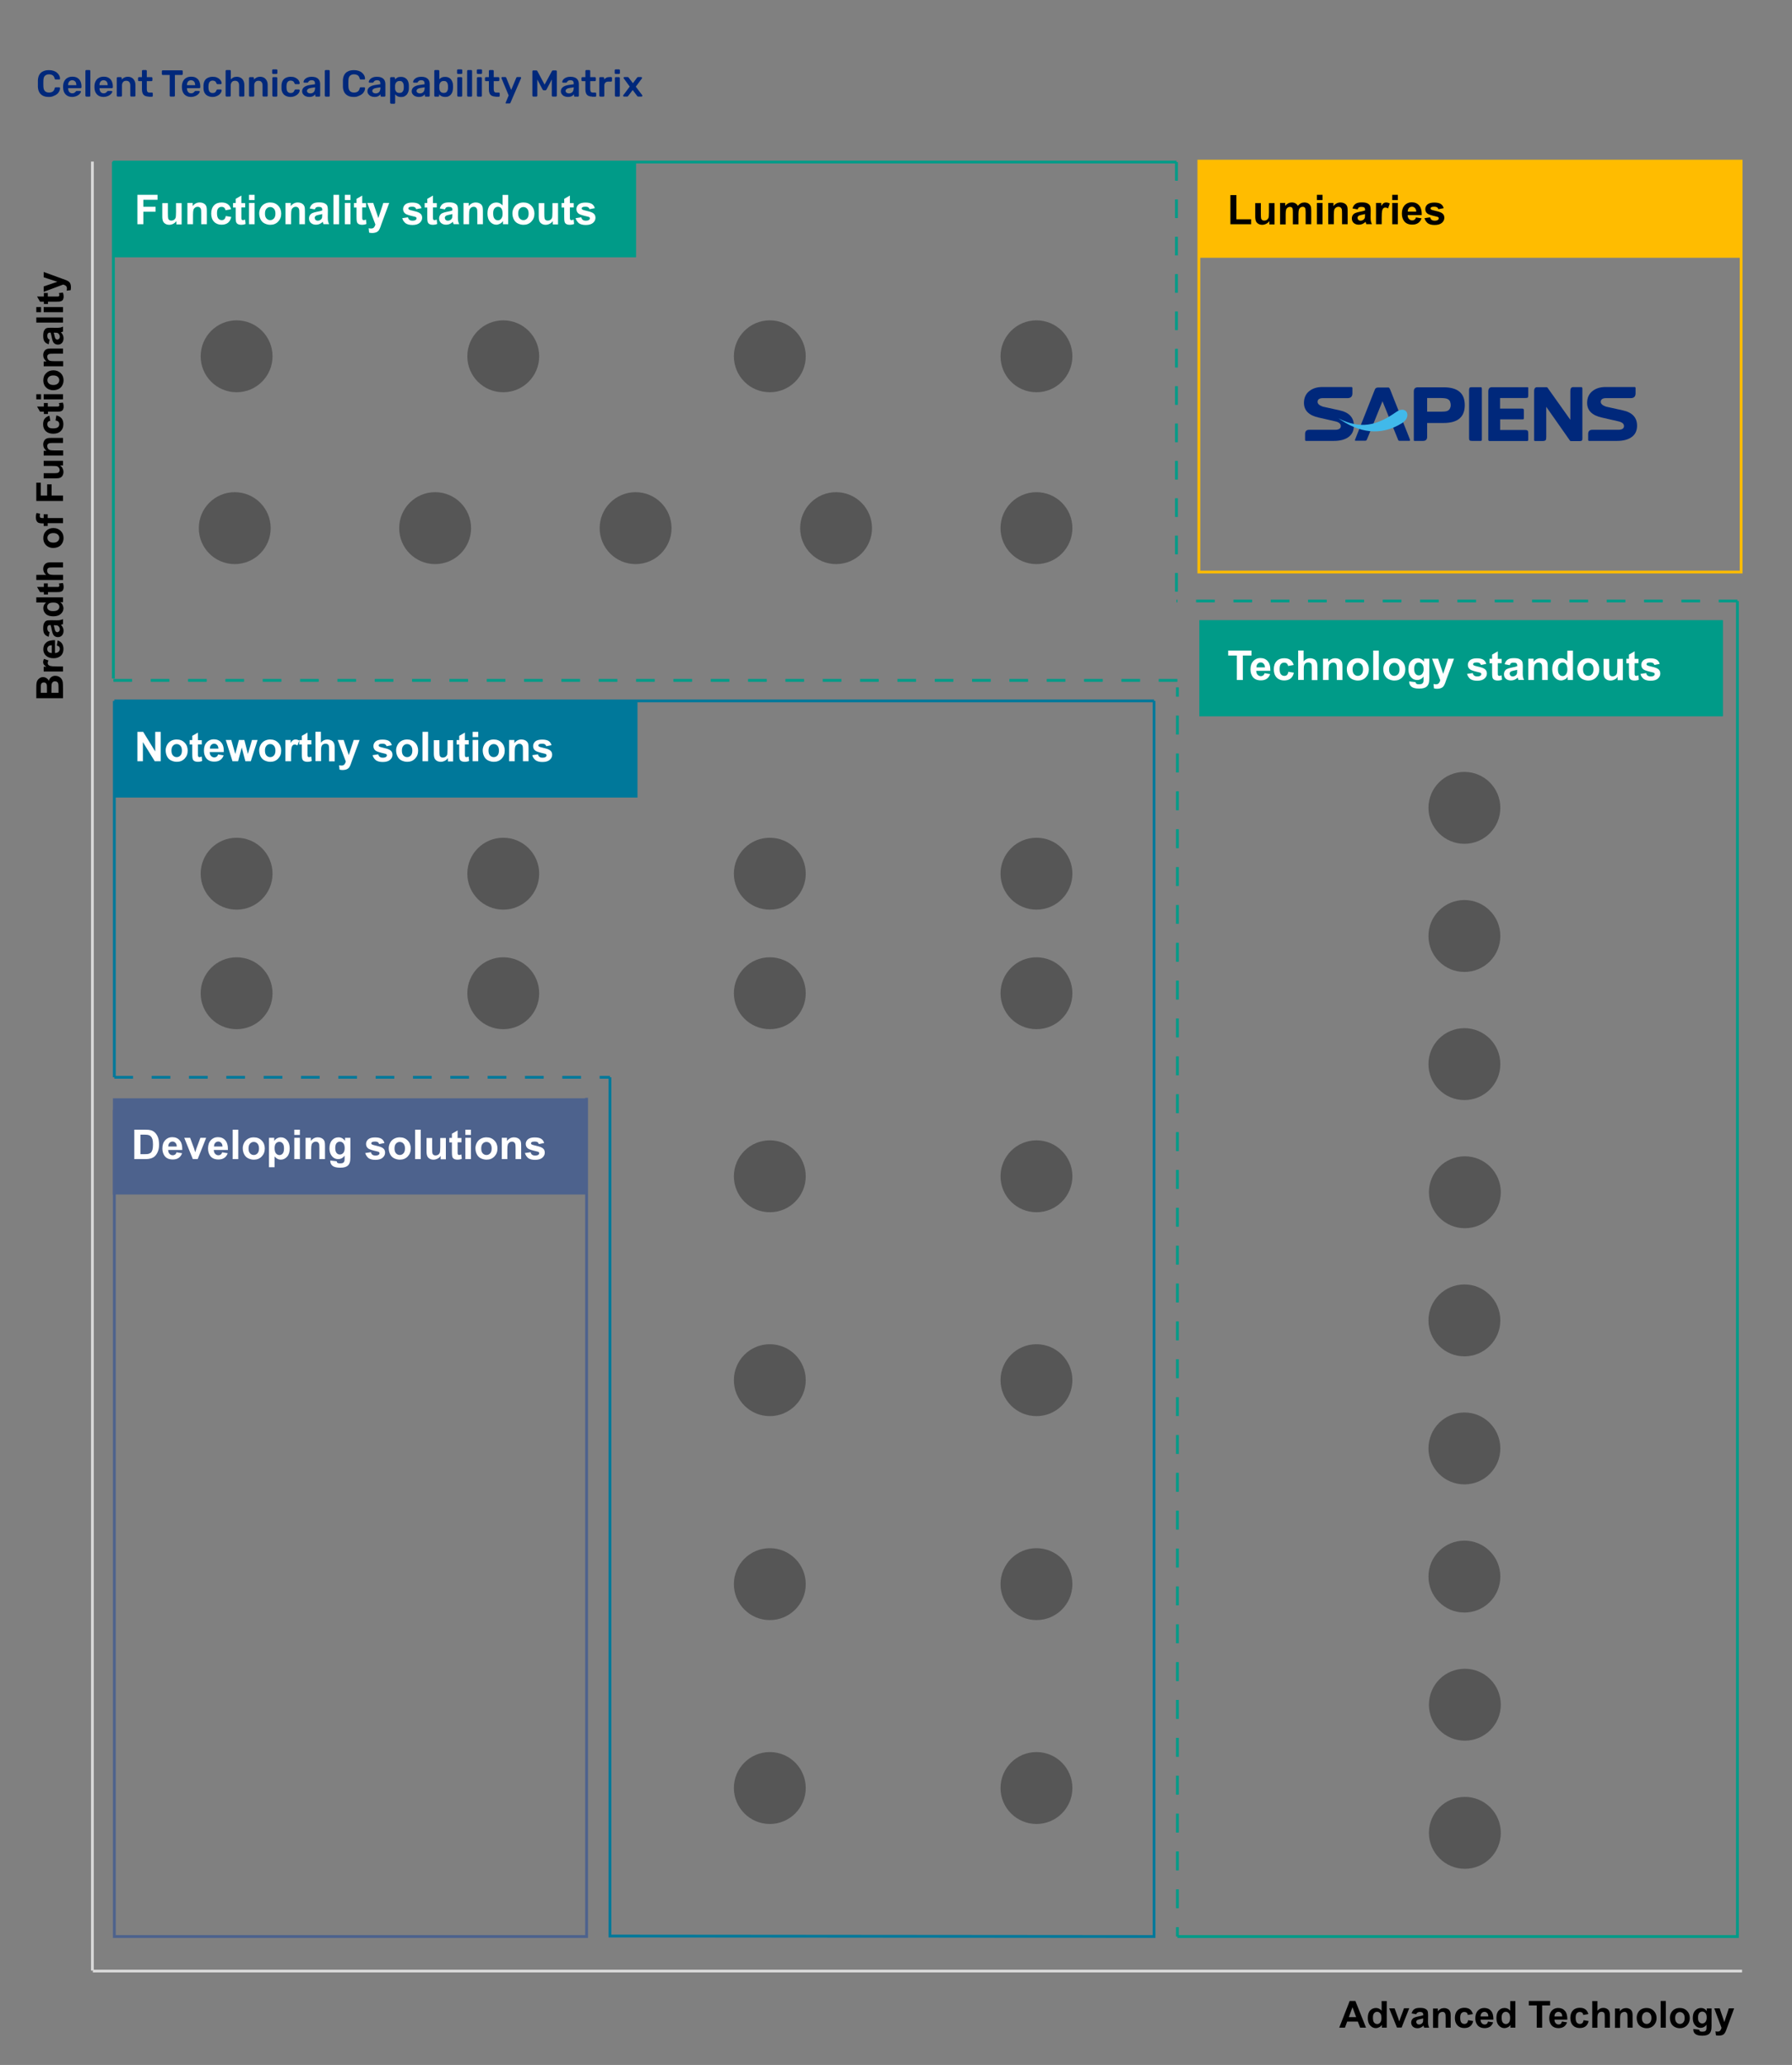 <?xml version="1.0" encoding="utf-8"?>
<!-- Generator: Adobe Illustrator 28.2.0, SVG Export Plug-In . SVG Version: 6.00 Build 0)  -->
<svg version="1.1" id="Layer_1" xmlns="http://www.w3.org/2000/svg" xmlns:xlink="http://www.w3.org/1999/xlink" x="0px" y="0px"
	 viewBox="0 0 1920 2211" style="enable-background:new 0 0 1920 2211;" xml:space="preserve">
<rect x="0" y="0" width="1920" height="2211" fill="#808080" stroke="none"/>
<style type="text/css">
	.st0{fill:#009B88;}
	.st1{fill:#00789A;}
	.st2{fill:#4D628D;}
	.st3{fill:#FFBC00;}
	.st4{fill:#FFFFFF;}
	.st5{fill:#D8D8D8;}
	.st6{fill:none;stroke:#009B88;stroke-width:3;stroke-miterlimit:10;}
	.st7{fill:none;stroke:#00789A;stroke-width:3;stroke-miterlimit:10;}
	.st8{fill:#00287B;}
	.st9{fill:#41B9EA;}
	.st10{fill:#565656;}
</style>
<rect x="120.5" y="172.5" class="st0" width="561" height="103"/>
<rect x="122" y="751" class="st1" width="561" height="103"/>
<rect x="121" y="1176" class="st2" width="508" height="103"/>
<rect x="1285" y="664" class="st0" width="561" height="103"/>
<rect x="1285" y="173" class="st3" width="581" height="103"/>
<g>
	<path class="st4" d="M144.1,1209.6h11.6c2.6,0,4.6,0.2,6,0.6c1.8,0.5,3.4,1.5,4.7,2.9c1.3,1.4,2.3,3.1,3,5.1c0.7,2,1,4.5,1,7.4
		c0,2.6-0.3,4.8-1,6.7c-0.8,2.3-1.9,4.1-3.4,5.6c-1.1,1.1-2.6,1.9-4.5,2.5c-1.4,0.4-3.3,0.7-5.6,0.7h-12V1209.6z M150.5,1214.9v20.9
		h4.7c1.8,0,3.1-0.1,3.8-0.3c1-0.3,1.9-0.7,2.6-1.3c0.7-0.6,1.2-1.6,1.7-3c0.4-1.4,0.6-3.3,0.6-5.8c0-2.4-0.2-4.3-0.6-5.6
		c-0.4-1.3-1-2.3-1.8-3.1s-1.8-1.2-2.9-1.5c-0.9-0.2-2.6-0.3-5.2-0.3H150.5z"/>
	<path class="st4" d="M189.1,1233.8l6,1c-0.8,2.2-2,3.9-3.7,5c-1.7,1.2-3.8,1.7-6.3,1.7c-4,0-6.9-1.3-8.8-3.9
		c-1.5-2.1-2.3-4.7-2.3-7.9c0-3.8,1-6.7,3-8.9c2-2.1,4.5-3.2,7.5-3.2c3.4,0,6.1,1.1,8,3.4c2,2.2,2.9,5.7,2.8,10.3h-15.1
		c0,1.8,0.5,3.2,1.5,4.2c0.9,1,2.1,1.5,3.5,1.5c0.9,0,1.7-0.3,2.4-0.8S188.8,1235,189.1,1233.8z M189.4,1227.7c0-1.7-0.5-3.1-1.4-4
		c-0.9-0.9-1.9-1.4-3.1-1.4c-1.3,0-2.4,0.5-3.3,1.4c-0.9,1-1.3,2.3-1.3,3.9H189.4z"/>
	<path class="st4" d="M206.6,1241.1l-9.2-22.8h6.3l4.3,11.6l1.2,3.9c0.3-1,0.5-1.6,0.6-2c0.2-0.6,0.4-1.3,0.6-1.9l4.3-11.6h6.2
		l-9.1,22.8H206.6z"/>
	<path class="st4" d="M238,1233.8l6,1c-0.8,2.2-2,3.9-3.7,5c-1.7,1.2-3.8,1.7-6.3,1.7c-4,0-6.9-1.3-8.8-3.9
		c-1.5-2.1-2.3-4.7-2.3-7.9c0-3.8,1-6.7,3-8.9c2-2.1,4.5-3.2,7.5-3.2c3.4,0,6.1,1.1,8,3.4c2,2.2,2.9,5.7,2.8,10.3h-15.1
		c0,1.8,0.5,3.2,1.5,4.2c0.9,1,2.1,1.5,3.5,1.5c0.9,0,1.7-0.3,2.4-0.8S237.7,1235,238,1233.8z M238.4,1227.7c0-1.7-0.5-3.1-1.4-4
		c-0.9-0.9-1.9-1.4-3.1-1.4c-1.3,0-2.4,0.5-3.3,1.4c-0.9,1-1.3,2.3-1.3,3.9H238.4z"/>
	<path class="st4" d="M249.3,1241.1v-31.5h6v31.5H249.3z"/>
	<path class="st4" d="M260.1,1229.4c0-2,0.5-3.9,1.5-5.8c1-1.9,2.4-3.3,4.2-4.3c1.8-1,3.8-1.5,6.1-1.5c3.5,0,6.3,1.1,8.5,3.4
		c2.2,2.2,3.3,5.1,3.3,8.5c0,3.5-1.1,6.3-3.3,8.6c-2.2,2.3-5,3.4-8.4,3.4c-2.1,0-4.1-0.5-6-1.4c-1.9-0.9-3.3-2.3-4.3-4.2
		S260.1,1232,260.1,1229.4z M266.3,1229.7c0,2.3,0.5,4,1.6,5.2s2.4,1.8,4,1.8c1.6,0,2.9-0.6,4-1.8c1.1-1.2,1.6-3,1.6-5.2
		c0-2.2-0.5-4-1.6-5.2c-1.1-1.2-2.4-1.8-4-1.8c-1.6,0-2.9,0.6-4,1.8S266.3,1227.4,266.3,1229.7z"/>
	<path class="st4" d="M288.2,1218.3h5.6v3.4c0.7-1.1,1.7-2.1,3-2.8c1.2-0.7,2.6-1.1,4.1-1.1c2.6,0,4.9,1,6.7,3.1
		c1.8,2.1,2.8,5,2.8,8.7c0,3.8-0.9,6.8-2.8,8.9c-1.9,2.1-4.1,3.2-6.8,3.2c-1.3,0-2.4-0.3-3.4-0.8c-1-0.5-2.1-1.4-3.2-2.6v11.5h-6
		V1218.3z M294.2,1229.3c0,2.6,0.5,4.5,1.5,5.7c1,1.2,2.3,1.8,3.7,1.8c1.4,0,2.6-0.6,3.5-1.7c0.9-1.1,1.4-3,1.4-5.5
		c0-2.4-0.5-4.2-1.4-5.3c-1-1.2-2.1-1.7-3.6-1.7c-1.5,0-2.7,0.6-3.7,1.7C294.7,1225.4,294.2,1227.1,294.2,1229.3z"/>
	<path class="st4" d="M315.3,1215.2v-5.6h6v5.6H315.3z M315.3,1241.1v-22.8h6v22.8H315.3z"/>
	<path class="st4" d="M348.2,1241.1h-6v-11.6c0-2.5-0.1-4.1-0.4-4.8c-0.3-0.7-0.7-1.3-1.3-1.7c-0.6-0.4-1.3-0.6-2.1-0.6
		c-1,0-2,0.3-2.8,0.9c-0.8,0.6-1.4,1.3-1.7,2.3c-0.3,0.9-0.5,2.7-0.5,5.2v10.3h-6v-22.8h5.6v3.4c2-2.6,4.5-3.9,7.5-3.9
		c1.3,0,2.5,0.2,3.7,0.7c1.1,0.5,1.9,1.1,2.5,1.8c0.6,0.7,1,1.6,1.2,2.5c0.2,0.9,0.3,2.3,0.3,4.1V1241.1z"/>
	<path class="st4" d="M353.8,1242.6l6.9,0.8c0.1,0.8,0.4,1.4,0.8,1.7c0.6,0.4,1.5,0.6,2.7,0.6c1.6,0,2.8-0.2,3.5-0.7
		c0.5-0.3,0.9-0.8,1.2-1.5c0.2-0.5,0.3-1.4,0.3-2.8v-3.3c-1.8,2.5-4.1,3.7-6.8,3.7c-3.1,0-5.5-1.3-7.3-3.9c-1.4-2-2.1-4.6-2.1-7.6
		c0-3.8,0.9-6.7,2.8-8.8c1.8-2,4.1-3,6.9-3c2.8,0,5.1,1.2,7,3.7v-3.2h5.7v20.5c0,2.7-0.2,4.7-0.7,6c-0.4,1.3-1.1,2.4-1.9,3.1
		c-0.8,0.8-1.9,1.4-3.2,1.8c-1.3,0.4-3,0.6-5.1,0.6c-3.9,0-6.6-0.7-8.2-2c-1.6-1.3-2.4-3-2.4-5
		C353.8,1243.1,353.8,1242.9,353.8,1242.6z M359.2,1229.2c0,2.4,0.5,4.2,1.4,5.3c0.9,1.1,2.1,1.7,3.5,1.7c1.5,0,2.7-0.6,3.7-1.7
		c1-1.2,1.5-2.9,1.5-5.1c0-2.4-0.5-4.1-1.5-5.3c-1-1.1-2.2-1.7-3.7-1.7c-1.4,0-2.6,0.6-3.6,1.7
		C359.7,1225.2,359.2,1226.9,359.2,1229.2z"/>
	<path class="st4" d="M391.3,1234.6l6.1-0.9c0.3,1.2,0.8,2.1,1.6,2.7c0.8,0.6,1.9,0.9,3.3,0.9c1.6,0,2.7-0.3,3.5-0.9
		c0.5-0.4,0.8-0.9,0.8-1.6c0-0.5-0.1-0.8-0.4-1.1c-0.3-0.3-1-0.6-2-0.8c-4.9-1.1-8-2.1-9.3-2.9c-1.8-1.2-2.7-2.9-2.7-5.1
		c0-2,0.8-3.6,2.3-5c1.6-1.3,4-2,7.3-2c3.1,0,5.4,0.5,7,1.5c1.5,1,2.6,2.5,3.1,4.5l-5.7,1.1c-0.2-0.9-0.7-1.6-1.4-2
		c-0.7-0.5-1.7-0.7-2.9-0.7c-1.6,0-2.7,0.2-3.4,0.7c-0.5,0.3-0.7,0.7-0.7,1.2c0,0.4,0.2,0.8,0.6,1.1c0.5,0.4,2.4,1,5.6,1.7
		c3.2,0.7,5.5,1.6,6.7,2.7c1.3,1.1,1.9,2.6,1.9,4.5c0,2.1-0.9,3.9-2.6,5.4c-1.7,1.5-4.3,2.3-7.8,2.3c-3.1,0-5.6-0.6-7.4-1.9
		C393.1,1238.5,391.9,1236.7,391.3,1234.6z"/>
	<path class="st4" d="M416.5,1229.4c0-2,0.5-3.9,1.5-5.8c1-1.9,2.4-3.3,4.2-4.3c1.8-1,3.8-1.5,6.1-1.5c3.5,0,6.3,1.1,8.5,3.4
		c2.2,2.2,3.3,5.1,3.3,8.5c0,3.5-1.1,6.3-3.3,8.6c-2.2,2.3-5,3.4-8.4,3.4c-2.1,0-4.1-0.5-6-1.4c-1.9-0.9-3.3-2.3-4.3-4.2
		S416.5,1232,416.5,1229.4z M422.7,1229.7c0,2.3,0.5,4,1.6,5.2s2.4,1.8,4,1.8c1.6,0,2.9-0.6,4-1.8c1.1-1.2,1.6-3,1.6-5.2
		c0-2.2-0.5-4-1.6-5.2c-1.1-1.2-2.4-1.8-4-1.8c-1.6,0-2.9,0.6-4,1.8S422.7,1227.4,422.7,1229.7z"/>
	<path class="st4" d="M444.8,1241.1v-31.5h6v31.5H444.8z"/>
	<path class="st4" d="M472.1,1241.1v-3.4c-0.8,1.2-1.9,2.2-3.3,2.9s-2.8,1.1-4.3,1.1c-1.5,0-2.9-0.3-4.1-1c-1.2-0.7-2.1-1.6-2.6-2.8
		c-0.5-1.2-0.8-2.9-0.8-5v-14.4h6v10.5c0,3.2,0.1,5.2,0.3,5.9c0.2,0.7,0.6,1.3,1.2,1.7c0.6,0.4,1.3,0.6,2.2,0.6c1,0,2-0.3,2.8-0.8
		c0.8-0.6,1.4-1.3,1.7-2.1s0.5-2.9,0.5-6.2v-9.6h6v22.8H472.1z"/>
	<path class="st4" d="M494.4,1218.3v4.8h-4.1v9.2c0,1.9,0,2.9,0.1,3.3c0.1,0.3,0.3,0.6,0.5,0.8c0.3,0.2,0.6,0.3,1,0.3
		c0.6,0,1.4-0.2,2.4-0.6l0.5,4.7c-1.4,0.6-3,0.9-4.8,0.9c-1.1,0-2.1-0.2-2.9-0.5c-0.9-0.4-1.5-0.8-1.9-1.4s-0.7-1.4-0.8-2.4
		c-0.1-0.7-0.2-2.1-0.2-4.3v-9.9h-2.8v-4.8h2.8v-4.5l6.1-3.5v8.1H494.4z"/>
	<path class="st4" d="M498.6,1215.2v-5.6h6v5.6H498.6z M498.6,1241.1v-22.8h6v22.8H498.6z"/>
	<path class="st4" d="M509.4,1229.4c0-2,0.5-3.9,1.5-5.8c1-1.9,2.4-3.3,4.2-4.3c1.8-1,3.8-1.5,6.1-1.5c3.5,0,6.3,1.1,8.5,3.4
		c2.2,2.2,3.3,5.1,3.3,8.5c0,3.5-1.1,6.3-3.3,8.6c-2.2,2.3-5,3.4-8.4,3.4c-2.1,0-4.1-0.5-6-1.4c-1.9-0.9-3.3-2.3-4.3-4.2
		S509.4,1232,509.4,1229.4z M515.6,1229.7c0,2.3,0.5,4,1.6,5.2s2.4,1.8,4,1.8c1.6,0,2.9-0.6,4-1.8c1.1-1.2,1.6-3,1.6-5.2
		c0-2.2-0.5-4-1.6-5.2c-1.1-1.2-2.4-1.8-4-1.8c-1.6,0-2.9,0.6-4,1.8S515.6,1227.4,515.6,1229.7z"/>
	<path class="st4" d="M558.4,1241.1h-6v-11.6c0-2.5-0.1-4.1-0.4-4.8c-0.3-0.7-0.7-1.3-1.3-1.7c-0.6-0.4-1.3-0.6-2.1-0.6
		c-1,0-2,0.3-2.8,0.9c-0.8,0.6-1.4,1.3-1.7,2.3c-0.3,0.9-0.5,2.7-0.5,5.2v10.3h-6v-22.8h5.6v3.4c2-2.6,4.5-3.9,7.5-3.9
		c1.3,0,2.5,0.2,3.7,0.7c1.1,0.5,1.9,1.1,2.5,1.8c0.6,0.7,1,1.6,1.2,2.5c0.2,0.9,0.3,2.3,0.3,4.1V1241.1z"/>
	<path class="st4" d="M562.4,1234.6l6.1-0.9c0.3,1.2,0.8,2.1,1.6,2.7c0.8,0.6,1.9,0.9,3.3,0.9c1.6,0,2.7-0.3,3.5-0.9
		c0.5-0.4,0.8-0.9,0.8-1.6c0-0.5-0.1-0.8-0.4-1.1c-0.3-0.3-1-0.6-2-0.8c-4.9-1.1-8-2.1-9.3-2.9c-1.8-1.2-2.7-2.9-2.7-5.1
		c0-2,0.8-3.6,2.3-5c1.6-1.3,4-2,7.3-2c3.1,0,5.4,0.5,7,1.5c1.5,1,2.6,2.5,3.1,4.5l-5.7,1.1c-0.2-0.9-0.7-1.6-1.4-2
		c-0.7-0.5-1.7-0.7-2.9-0.7c-1.6,0-2.7,0.2-3.4,0.7c-0.5,0.3-0.7,0.7-0.7,1.2c0,0.4,0.2,0.8,0.6,1.1c0.5,0.4,2.4,1,5.6,1.7
		c3.2,0.7,5.5,1.6,6.7,2.7c1.3,1.1,1.9,2.6,1.9,4.5c0,2.1-0.9,3.9-2.6,5.4c-1.7,1.5-4.3,2.3-7.8,2.3c-3.1,0-5.6-0.6-7.4-1.9
		C564.2,1238.5,563,1236.7,562.4,1234.6z"/>
</g>
<g>
	<path d="M1318.3,240.1v-31.2h6.4v25.9h15.8v5.3H1318.3z"/>
	<path d="M1360,240.1v-3.4c-0.8,1.2-1.9,2.2-3.3,2.9s-2.8,1.1-4.3,1.1c-1.5,0-2.9-0.3-4.1-1c-1.2-0.7-2.1-1.6-2.6-2.8
		c-0.5-1.2-0.8-2.9-0.8-5v-14.4h6v10.5c0,3.2,0.1,5.2,0.3,5.9c0.2,0.7,0.6,1.3,1.2,1.7c0.6,0.4,1.3,0.6,2.2,0.6c1,0,2-0.3,2.8-0.8
		c0.8-0.6,1.4-1.3,1.7-2.1s0.5-2.9,0.5-6.2v-9.6h6v22.8H1360z"/>
	<path d="M1371.4,217.3h5.6v3.1c2-2.4,4.4-3.6,7.1-3.6c1.5,0,2.7,0.3,3.8,0.9s2,1.5,2.6,2.7c1-1.2,2.1-2.1,3.2-2.7s2.4-0.9,3.7-0.9
		c1.7,0,3.1,0.3,4.3,1c1.2,0.7,2,1.7,2.6,3c0.4,1,0.6,2.5,0.6,4.7v14.6h-6v-13c0-2.3-0.2-3.7-0.6-4.4c-0.6-0.9-1.4-1.3-2.6-1.3
		c-0.8,0-1.6,0.3-2.4,0.8c-0.7,0.5-1.3,1.3-1.6,2.3c-0.3,1-0.5,2.6-0.5,4.7v11h-6v-12.5c0-2.2-0.1-3.7-0.3-4.3s-0.5-1.1-1-1.4
		c-0.5-0.3-1.1-0.5-1.8-0.5c-0.9,0-1.8,0.3-2.5,0.8c-0.7,0.5-1.3,1.2-1.6,2.2s-0.5,2.5-0.5,4.7v11.1h-6V217.3z"/>
	<path d="M1411,214.2v-5.6h6v5.6H1411z M1411,240.1v-22.8h6v22.8H1411z"/>
	<path d="M1443.9,240.1h-6v-11.6c0-2.5-0.1-4.1-0.4-4.8c-0.3-0.7-0.7-1.3-1.3-1.7c-0.6-0.4-1.3-0.6-2.1-0.6c-1,0-2,0.3-2.8,0.9
		c-0.8,0.6-1.4,1.3-1.7,2.3s-0.5,2.7-0.5,5.2v10.3h-6v-22.8h5.6v3.4c2-2.6,4.5-3.9,7.5-3.9c1.3,0,2.5,0.2,3.7,0.7
		c1.1,0.5,1.9,1.1,2.5,1.8c0.6,0.7,1,1.6,1.2,2.5s0.3,2.3,0.3,4.1V240.1z"/>
	<path d="M1454.6,224.2l-5.5-1c0.6-2.2,1.7-3.8,3.2-4.9c1.5-1.1,3.7-1.6,6.7-1.6c2.7,0,4.7,0.3,6,1c1.3,0.6,2.2,1.4,2.8,2.4
		c0.5,1,0.8,2.8,0.8,5.4l-0.1,7c0,2,0.1,3.5,0.3,4.4c0.2,1,0.6,2,1.1,3.1h-6c-0.2-0.4-0.4-1-0.6-1.8c-0.1-0.4-0.2-0.6-0.2-0.7
		c-1,1-2.1,1.8-3.3,2.3c-1.2,0.5-2.4,0.8-3.8,0.8c-2.3,0-4.2-0.6-5.6-1.9c-1.4-1.3-2-2.9-2-4.8c0-1.3,0.3-2.4,0.9-3.4
		c0.6-1,1.5-1.8,2.6-2.3s2.7-1,4.8-1.4c2.8-0.5,4.8-1,5.9-1.5v-0.6c0-1.2-0.3-2-0.9-2.5c-0.6-0.5-1.7-0.7-3.2-0.7
		c-1.1,0-1.9,0.2-2.5,0.6C1455.4,222.4,1455,223.2,1454.6,224.2z M1462.7,229.1c-0.8,0.3-2,0.6-3.7,0.9c-1.7,0.4-2.8,0.7-3.3,1.1
		c-0.8,0.6-1.2,1.3-1.2,2.1c0,0.8,0.3,1.6,0.9,2.2c0.6,0.6,1.4,0.9,2.4,0.9c1.1,0,2.1-0.4,3.1-1.1c0.7-0.5,1.2-1.2,1.4-2
		c0.2-0.5,0.2-1.5,0.2-2.9V229.1z"/>
	<path d="M1480.3,240.1h-6v-22.8h5.6v3.2c1-1.5,1.8-2.5,2.6-3c0.8-0.5,1.6-0.7,2.6-0.7c1.4,0,2.7,0.4,4,1.1l-1.9,5.3
		c-1-0.7-2-1-2.8-1c-0.8,0-1.6,0.2-2.1,0.7c-0.6,0.5-1,1.3-1.4,2.5c-0.3,1.2-0.5,3.8-0.5,7.6V240.1z"/>
	<path d="M1491.7,214.2v-5.6h6v5.6H1491.7z M1491.7,240.1v-22.8h6v22.8H1491.7z"/>
	<path d="M1517.1,232.8l6,1c-0.8,2.2-2,3.9-3.7,5c-1.7,1.2-3.8,1.7-6.3,1.7c-4,0-6.9-1.3-8.8-3.9c-1.5-2.1-2.3-4.7-2.3-7.9
		c0-3.8,1-6.7,3-8.9c2-2.1,4.5-3.2,7.5-3.2c3.4,0,6.1,1.1,8,3.4c2,2.2,2.9,5.7,2.8,10.3h-15.1c0,1.8,0.5,3.2,1.5,4.2
		c0.9,1,2.1,1.5,3.5,1.5c0.9,0,1.7-0.3,2.4-0.8S1516.8,234,1517.1,232.8z M1517.4,226.7c0-1.7-0.5-3.1-1.4-4
		c-0.9-0.9-1.9-1.4-3.1-1.4c-1.3,0-2.4,0.5-3.3,1.4c-0.9,1-1.3,2.3-1.3,3.9H1517.4z"/>
	<path d="M1526.2,233.6l6.1-0.9c0.3,1.2,0.8,2.1,1.6,2.7c0.8,0.6,1.9,0.9,3.3,0.9c1.6,0,2.7-0.3,3.5-0.9c0.5-0.4,0.8-0.9,0.8-1.6
		c0-0.5-0.1-0.8-0.4-1.1c-0.3-0.3-1-0.6-2-0.8c-4.9-1.1-8-2.1-9.3-2.9c-1.8-1.2-2.7-2.9-2.7-5.1c0-2,0.8-3.6,2.3-5
		c1.6-1.3,4-2,7.3-2c3.1,0,5.4,0.5,7,1.5c1.5,1,2.6,2.5,3.1,4.5l-5.7,1.1c-0.2-0.9-0.7-1.6-1.4-2s-1.7-0.7-2.9-0.7
		c-1.6,0-2.7,0.2-3.4,0.7c-0.5,0.3-0.7,0.7-0.7,1.2c0,0.4,0.2,0.8,0.6,1.1c0.5,0.4,2.4,1,5.6,1.7s5.5,1.6,6.7,2.7
		c1.3,1.1,1.9,2.6,1.9,4.5c0,2.1-0.9,3.9-2.6,5.4c-1.7,1.5-4.3,2.3-7.8,2.3c-3.1,0-5.6-0.6-7.4-1.9
		C1528,237.5,1526.8,235.7,1526.2,233.6z"/>
</g>
<g>
	<path class="st4" d="M147.2,240.1v-31.5h21.6v5.3h-15.2v7.5h13.1v5.3h-13.1v13.4H147.2z"/>
	<path class="st4" d="M189,240.1v-3.4c-0.8,1.2-1.9,2.2-3.3,2.9s-2.8,1.1-4.3,1.1c-1.5,0-2.9-0.3-4.1-1c-1.2-0.7-2.1-1.6-2.6-2.8
		c-0.5-1.2-0.8-2.9-0.8-5v-14.4h6v10.5c0,3.2,0.1,5.2,0.3,5.9c0.2,0.7,0.6,1.3,1.2,1.7c0.6,0.4,1.3,0.6,2.2,0.6c1,0,2-0.3,2.8-0.8
		c0.8-0.6,1.4-1.3,1.7-2.1s0.5-2.9,0.5-6.2v-9.6h6v22.8H189z"/>
	<path class="st4" d="M221.6,240.1h-6v-11.6c0-2.5-0.1-4.1-0.4-4.8c-0.3-0.7-0.7-1.3-1.3-1.7c-0.6-0.4-1.3-0.6-2.1-0.6
		c-1,0-2,0.3-2.8,0.9c-0.8,0.6-1.4,1.3-1.7,2.3c-0.3,0.9-0.5,2.7-0.5,5.2v10.3h-6v-22.8h5.6v3.4c2-2.6,4.5-3.9,7.5-3.9
		c1.3,0,2.5,0.2,3.7,0.7c1.1,0.5,1.9,1.1,2.5,1.8c0.6,0.7,1,1.6,1.2,2.5c0.2,0.9,0.3,2.3,0.3,4.1V240.1z"/>
	<path class="st4" d="M247.6,224l-6,1.1c-0.2-1.2-0.7-2.1-1.4-2.7s-1.6-0.9-2.8-0.9c-1.5,0-2.7,0.5-3.6,1.6c-0.9,1-1.3,2.8-1.3,5.2
		c0,2.7,0.5,4.6,1.4,5.7c0.9,1.1,2.1,1.7,3.7,1.7c1.1,0,2.1-0.3,2.8-1c0.7-0.7,1.2-1.8,1.5-3.4l5.9,1c-0.6,2.7-1.8,4.8-3.5,6.2
		c-1.7,1.4-4.1,2.1-7,2.1c-3.3,0-6-1.1-8-3.2c-2-2.1-3-5-3-8.7c0-3.8,1-6.7,3-8.8c2-2.1,4.7-3.1,8.1-3.1c2.8,0,5,0.6,6.6,1.8
		C245.7,219.8,246.9,221.6,247.6,224z"/>
	<path class="st4" d="M262.7,217.3v4.8h-4.1v9.2c0,1.9,0,2.9,0.1,3.3c0.1,0.3,0.3,0.6,0.5,0.8c0.3,0.2,0.6,0.3,1,0.3
		c0.6,0,1.4-0.2,2.4-0.6l0.5,4.7c-1.4,0.6-3,0.9-4.8,0.9c-1.1,0-2.1-0.2-2.9-0.5c-0.9-0.4-1.5-0.8-1.9-1.4s-0.7-1.4-0.8-2.4
		c-0.1-0.7-0.2-2.1-0.2-4.3v-9.9h-2.8v-4.8h2.8v-4.5l6.1-3.5v8.1H262.7z"/>
	<path class="st4" d="M266.8,214.2v-5.6h6v5.6H266.8z M266.8,240.1v-22.8h6v22.8H266.8z"/>
	<path class="st4" d="M277.7,228.4c0-2,0.5-3.9,1.5-5.8c1-1.9,2.4-3.3,4.2-4.3c1.8-1,3.8-1.5,6.1-1.5c3.5,0,6.3,1.1,8.5,3.4
		c2.2,2.2,3.3,5.1,3.3,8.5c0,3.5-1.1,6.3-3.3,8.6c-2.2,2.3-5,3.4-8.4,3.4c-2.1,0-4.1-0.5-6-1.4c-1.9-0.9-3.3-2.3-4.3-4.2
		S277.7,231,277.7,228.4z M283.9,228.7c0,2.3,0.5,4,1.6,5.2s2.4,1.8,4,1.8c1.6,0,2.9-0.6,4-1.8c1.1-1.2,1.6-3,1.6-5.2
		c0-2.2-0.5-4-1.6-5.2c-1.1-1.2-2.4-1.8-4-1.8c-1.6,0-2.9,0.6-4,1.8S283.9,226.4,283.9,228.7z"/>
	<path class="st4" d="M326.7,240.1h-6v-11.6c0-2.5-0.1-4.1-0.4-4.8c-0.3-0.7-0.7-1.3-1.3-1.7c-0.6-0.4-1.3-0.6-2.1-0.6
		c-1,0-2,0.3-2.8,0.9c-0.8,0.6-1.4,1.3-1.7,2.3c-0.3,0.9-0.5,2.7-0.5,5.2v10.3h-6v-22.8h5.6v3.4c2-2.6,4.5-3.9,7.5-3.9
		c1.3,0,2.5,0.2,3.7,0.7c1.1,0.5,1.9,1.1,2.5,1.8c0.6,0.7,1,1.6,1.2,2.5c0.2,0.9,0.3,2.3,0.3,4.1V240.1z"/>
	<path class="st4" d="M337.3,224.2l-5.5-1c0.6-2.2,1.7-3.8,3.2-4.9c1.5-1.1,3.7-1.6,6.7-1.6c2.7,0,4.7,0.3,6,1
		c1.3,0.6,2.2,1.4,2.8,2.4c0.5,1,0.8,2.8,0.8,5.4l-0.1,7c0,2,0.1,3.5,0.3,4.4c0.2,1,0.6,2,1.1,3.1h-6c-0.2-0.4-0.4-1-0.6-1.8
		c-0.1-0.4-0.2-0.6-0.2-0.7c-1,1-2.1,1.8-3.3,2.3c-1.2,0.5-2.4,0.8-3.8,0.8c-2.3,0-4.2-0.6-5.6-1.9c-1.4-1.3-2-2.9-2-4.8
		c0-1.3,0.3-2.4,0.9-3.4c0.6-1,1.5-1.8,2.6-2.3c1.1-0.5,2.7-1,4.8-1.4c2.8-0.5,4.8-1,5.9-1.5v-0.6c0-1.2-0.3-2-0.9-2.5
		c-0.6-0.5-1.7-0.7-3.2-0.7c-1.1,0-1.9,0.2-2.5,0.6C338.2,222.4,337.7,223.2,337.3,224.2z M345.4,229.1c-0.8,0.3-2,0.6-3.7,0.9
		c-1.7,0.4-2.8,0.7-3.3,1.1c-0.8,0.6-1.2,1.3-1.2,2.1c0,0.8,0.3,1.6,0.9,2.2c0.6,0.6,1.4,0.9,2.4,0.9c1.1,0,2.1-0.4,3.1-1.1
		c0.7-0.5,1.2-1.2,1.4-2c0.2-0.5,0.2-1.5,0.2-2.9V229.1z"/>
	<path class="st4" d="M357.3,240.1v-31.5h6v31.5H357.3z"/>
	<path class="st4" d="M369.5,214.2v-5.6h6v5.6H369.5z M369.5,240.1v-22.8h6v22.8H369.5z"/>
	<path class="st4" d="M392.2,217.3v4.8h-4.1v9.2c0,1.9,0,2.9,0.1,3.3c0.1,0.3,0.3,0.6,0.5,0.8c0.3,0.2,0.6,0.3,1,0.3
		c0.6,0,1.4-0.2,2.4-0.6l0.5,4.7c-1.4,0.6-3,0.9-4.8,0.9c-1.1,0-2.1-0.2-2.9-0.5c-0.9-0.4-1.5-0.8-1.9-1.4s-0.7-1.4-0.8-2.4
		c-0.1-0.7-0.2-2.1-0.2-4.3v-9.9h-2.8v-4.8h2.8v-4.5l6.1-3.5v8.1H392.2z"/>
	<path class="st4" d="M393.5,217.3h6.4l5.5,16.2l5.3-16.2h6.3l-8.1,22l-1.4,4c-0.5,1.3-1,2.3-1.5,3.1c-0.5,0.7-1,1.3-1.7,1.7
		c-0.6,0.4-1.4,0.8-2.3,1c-0.9,0.2-1.9,0.4-3.1,0.4c-1.2,0-2.3-0.1-3.4-0.4l-0.5-4.7c0.9,0.2,1.8,0.3,2.6,0.3c1.4,0,2.4-0.4,3.1-1.2
		c0.7-0.8,1.2-1.9,1.5-3.1L393.5,217.3z"/>
	<path class="st4" d="M431,233.6l6.1-0.9c0.3,1.2,0.8,2.1,1.6,2.7c0.8,0.6,1.9,0.9,3.3,0.9c1.6,0,2.7-0.3,3.5-0.9
		c0.5-0.4,0.8-0.9,0.8-1.6c0-0.5-0.1-0.8-0.4-1.1c-0.3-0.3-1-0.6-2-0.8c-4.9-1.1-8-2.1-9.3-2.9c-1.8-1.2-2.7-2.9-2.7-5.1
		c0-2,0.8-3.6,2.3-5c1.6-1.3,4-2,7.3-2c3.1,0,5.4,0.5,7,1.5c1.5,1,2.6,2.5,3.1,4.5l-5.7,1.1c-0.2-0.9-0.7-1.6-1.4-2
		c-0.7-0.5-1.7-0.7-2.9-0.7c-1.6,0-2.7,0.2-3.4,0.7c-0.5,0.3-0.7,0.7-0.7,1.2c0,0.4,0.2,0.8,0.6,1.1c0.5,0.4,2.4,1,5.6,1.7
		c3.2,0.7,5.5,1.6,6.7,2.7c1.3,1.1,1.9,2.6,1.9,4.5c0,2.1-0.9,3.9-2.6,5.4c-1.7,1.5-4.3,2.3-7.8,2.3c-3.1,0-5.6-0.6-7.4-1.9
		C432.7,237.5,431.5,235.7,431,233.6z"/>
	<path class="st4" d="M468,217.3v4.8h-4.1v9.2c0,1.9,0,2.9,0.1,3.3c0.1,0.3,0.3,0.6,0.5,0.8c0.3,0.2,0.6,0.3,1,0.3
		c0.6,0,1.4-0.2,2.4-0.6l0.5,4.7c-1.4,0.6-3,0.9-4.8,0.9c-1.1,0-2.1-0.2-2.9-0.5c-0.9-0.4-1.5-0.8-1.9-1.4s-0.7-1.4-0.8-2.4
		c-0.1-0.7-0.2-2.1-0.2-4.3v-9.9h-2.8v-4.8h2.8v-4.5l6.1-3.5v8.1H468z"/>
	<path class="st4" d="M476.7,224.2l-5.5-1c0.6-2.2,1.7-3.8,3.2-4.9c1.5-1.1,3.7-1.6,6.7-1.6c2.7,0,4.7,0.3,6,1
		c1.3,0.6,2.2,1.4,2.8,2.4c0.5,1,0.8,2.8,0.8,5.4l-0.1,7c0,2,0.1,3.5,0.3,4.4c0.2,1,0.6,2,1.1,3.1h-6c-0.2-0.4-0.4-1-0.6-1.8
		c-0.1-0.4-0.2-0.6-0.2-0.7c-1,1-2.1,1.8-3.3,2.3c-1.2,0.5-2.4,0.8-3.8,0.8c-2.3,0-4.2-0.6-5.6-1.9c-1.4-1.3-2-2.9-2-4.8
		c0-1.3,0.3-2.4,0.9-3.4c0.6-1,1.5-1.8,2.6-2.3c1.1-0.5,2.7-1,4.8-1.4c2.8-0.5,4.8-1,5.9-1.5v-0.6c0-1.2-0.3-2-0.9-2.5
		c-0.6-0.5-1.7-0.7-3.2-0.7c-1.1,0-1.9,0.2-2.5,0.6C477.6,222.4,477.1,223.2,476.7,224.2z M484.8,229.1c-0.8,0.3-2,0.6-3.7,0.9
		c-1.7,0.4-2.8,0.7-3.3,1.1c-0.8,0.6-1.2,1.3-1.2,2.1c0,0.8,0.3,1.6,0.9,2.2c0.6,0.6,1.4,0.9,2.4,0.9c1.1,0,2.1-0.4,3.1-1.1
		c0.7-0.5,1.2-1.2,1.4-2c0.2-0.5,0.2-1.5,0.2-2.9V229.1z"/>
	<path class="st4" d="M517.4,240.1h-6v-11.6c0-2.5-0.1-4.1-0.4-4.8c-0.3-0.7-0.7-1.3-1.3-1.7c-0.6-0.4-1.3-0.6-2.1-0.6
		c-1,0-2,0.3-2.8,0.9c-0.8,0.6-1.4,1.3-1.7,2.3c-0.3,0.9-0.5,2.7-0.5,5.2v10.3h-6v-22.8h5.6v3.4c2-2.6,4.5-3.9,7.5-3.9
		c1.3,0,2.5,0.2,3.7,0.7c1.1,0.5,1.9,1.1,2.5,1.8c0.6,0.7,1,1.6,1.2,2.5c0.2,0.9,0.3,2.3,0.3,4.1V240.1z"/>
	<path class="st4" d="M544.5,240.1h-5.6v-3.4c-0.9,1.3-2,2.3-3.3,2.9s-2.5,1-3.8,1c-2.6,0-4.9-1.1-6.7-3.2c-1.9-2.1-2.8-5.1-2.8-8.8
		c0-3.9,0.9-6.8,2.7-8.8c1.8-2,4.1-3,6.9-3c2.5,0,4.8,1.1,6.6,3.2v-11.3h6V240.1z M528.4,228.2c0,2.4,0.3,4.2,1,5.3
		c1,1.6,2.3,2.4,4.1,2.4c1.4,0,2.6-0.6,3.5-1.8c1-1.2,1.5-2.9,1.5-5.3c0-2.6-0.5-4.5-1.4-5.7c-0.9-1.2-2.2-1.7-3.6-1.7
		c-1.4,0-2.6,0.6-3.6,1.7S528.4,225.9,528.4,228.2z"/>
	<path class="st4" d="M549,228.4c0-2,0.5-3.9,1.5-5.8c1-1.9,2.4-3.3,4.2-4.3c1.8-1,3.8-1.5,6.1-1.5c3.5,0,6.3,1.1,8.5,3.4
		c2.2,2.2,3.3,5.1,3.3,8.5c0,3.5-1.1,6.3-3.3,8.6c-2.2,2.3-5,3.4-8.4,3.4c-2.1,0-4.1-0.5-6-1.4c-1.9-0.9-3.3-2.3-4.3-4.2
		S549,231,549,228.4z M555.2,228.7c0,2.3,0.5,4,1.6,5.2s2.4,1.8,4,1.8c1.6,0,2.9-0.6,4-1.8c1.1-1.2,1.6-3,1.6-5.2
		c0-2.2-0.5-4-1.6-5.2c-1.1-1.2-2.4-1.8-4-1.8c-1.6,0-2.9,0.6-4,1.8S555.2,226.4,555.2,228.7z"/>
	<path class="st4" d="M592.3,240.1v-3.4c-0.8,1.2-1.9,2.2-3.3,2.9s-2.8,1.1-4.3,1.1c-1.5,0-2.9-0.3-4.1-1c-1.2-0.7-2.1-1.6-2.6-2.8
		c-0.5-1.2-0.8-2.9-0.8-5v-14.4h6v10.5c0,3.2,0.1,5.2,0.3,5.9c0.2,0.7,0.6,1.3,1.2,1.7c0.6,0.4,1.3,0.6,2.2,0.6c1,0,2-0.3,2.8-0.8
		c0.8-0.6,1.4-1.3,1.7-2.1s0.5-2.9,0.5-6.2v-9.6h6v22.8H592.3z"/>
	<path class="st4" d="M614.7,217.3v4.8h-4.1v9.2c0,1.9,0,2.9,0.1,3.3c0.1,0.3,0.3,0.6,0.5,0.8c0.3,0.2,0.6,0.3,1,0.3
		c0.6,0,1.4-0.2,2.4-0.6l0.5,4.7c-1.4,0.6-3,0.9-4.8,0.9c-1.1,0-2.1-0.2-2.9-0.5c-0.9-0.4-1.5-0.8-1.9-1.4s-0.7-1.4-0.8-2.4
		c-0.1-0.7-0.2-2.1-0.2-4.3v-9.9h-2.8v-4.8h2.8v-4.5l6.1-3.5v8.1H614.7z"/>
	<path class="st4" d="M616.7,233.6l6.1-0.9c0.3,1.2,0.8,2.1,1.6,2.7c0.8,0.6,1.9,0.9,3.3,0.9c1.6,0,2.7-0.3,3.5-0.9
		c0.5-0.4,0.8-0.9,0.8-1.6c0-0.5-0.1-0.8-0.4-1.1c-0.3-0.3-1-0.6-2-0.8c-4.9-1.1-8-2.1-9.3-2.9c-1.8-1.2-2.7-2.9-2.7-5.1
		c0-2,0.8-3.6,2.3-5c1.6-1.3,4-2,7.3-2c3.1,0,5.4,0.5,7,1.5c1.5,1,2.6,2.5,3.1,4.5l-5.7,1.1c-0.2-0.9-0.7-1.6-1.4-2
		c-0.7-0.5-1.7-0.7-2.9-0.7c-1.6,0-2.7,0.2-3.4,0.7c-0.5,0.3-0.7,0.7-0.7,1.2c0,0.4,0.2,0.8,0.6,1.1c0.5,0.4,2.4,1,5.6,1.7
		c3.2,0.7,5.5,1.6,6.7,2.7c1.3,1.1,1.9,2.6,1.9,4.5c0,2.1-0.9,3.9-2.6,5.4c-1.7,1.5-4.3,2.3-7.8,2.3c-3.1,0-5.6-0.6-7.4-1.9
		C618.5,237.5,617.3,235.7,616.7,233.6z"/>
</g>
<g>
	<path d="M38.9,747.6v-11.4c0-2.3,0.1-4,0.3-5.1c0.2-1.1,0.6-2.1,1.2-3c0.6-0.9,1.4-1.6,2.4-2.2s2.1-0.9,3.3-0.9
		c1.3,0,2.6,0.4,3.7,1.1c1.1,0.7,2,1.7,2.5,2.9c0.5-1.7,1.4-3.1,2.6-4c1.2-0.9,2.7-1.4,4.3-1.4c1.3,0,2.6,0.3,3.8,0.9
		s2.2,1.4,2.9,2.5c0.7,1,1.2,2.3,1.4,3.9c0.1,1,0.2,3.3,0.2,7v9.7H38.9z M43.7,741.8h6.6V738c0-2.3,0-3.7-0.1-4.2
		c-0.1-1-0.5-1.8-1-2.3s-1.3-0.8-2.2-0.8c-0.9,0-1.6,0.2-2.2,0.7c-0.6,0.5-0.9,1.2-1,2.2c-0.1,0.6-0.1,2.2-0.1,4.9V741.8z M55,741.8
		h7.7v-5.4c0-2.1-0.1-3.4-0.2-4c-0.2-0.9-0.5-1.6-1.1-2.1c-0.6-0.5-1.4-0.8-2.4-0.8c-0.9,0-1.6,0.2-2.2,0.6c-0.6,0.4-1,1-1.3,1.8
		c-0.3,0.8-0.4,2.5-0.4,5.1V741.8z"/>
	<path d="M67.5,713.5v5.5H46.8v-5.1h2.9c-1.4-0.9-2.3-1.7-2.8-2.4c-0.4-0.7-0.7-1.5-0.7-2.4c0-1.2,0.3-2.5,1-3.6l4.8,1.7
		c-0.6,0.9-0.9,1.8-0.9,2.6c0,0.8,0.2,1.4,0.6,2c0.4,0.5,1.2,1,2.3,1.3c1.1,0.3,3.4,0.5,7,0.5H67.5z"/>
	<path d="M60.9,691.2l0.9-5.5c2,0.7,3.5,1.8,4.6,3.3c1,1.5,1.6,3.4,1.6,5.7c0,3.6-1.2,6.3-3.5,8c-1.9,1.4-4.3,2.1-7.1,2.1
		c-3.4,0-6.1-0.9-8.1-2.7c-1.9-1.8-2.9-4.1-2.9-6.8c0-3.1,1-5.5,3.1-7.3c2-1.8,5.2-2.6,9.4-2.6v13.8c1.6,0,2.9-0.5,3.8-1.3
		c0.9-0.8,1.4-1.9,1.4-3.2c0-0.9-0.2-1.6-0.7-2.2S62,691.5,60.9,691.2z M55.4,690.9c-1.6,0-2.8,0.4-3.6,1.2
		c-0.8,0.8-1.2,1.7-1.2,2.9c0,1.2,0.4,2.2,1.3,3c0.9,0.8,2.1,1.2,3.6,1.2V690.9z"/>
	<path d="M53.1,676.8l-0.9,5c-2-0.6-3.5-1.5-4.5-2.9c-1-1.4-1.4-3.4-1.4-6.1c0-2.4,0.3-4.3,0.9-5.5c0.6-1.2,1.3-2,2.2-2.5
		c0.9-0.5,2.5-0.7,4.9-0.7l6.4,0.1c1.8,0,3.2-0.1,4-0.3c0.9-0.2,1.8-0.5,2.8-1v5.4c-0.4,0.1-0.9,0.3-1.6,0.5
		c-0.3,0.1-0.5,0.2-0.6,0.2c0.9,0.9,1.6,1.9,2.1,3c0.5,1.1,0.7,2.2,0.7,3.4c0,2.1-0.6,3.8-1.7,5c-1.2,1.2-2.6,1.8-4.4,1.8
		c-1.2,0-2.2-0.3-3.1-0.8c-0.9-0.6-1.6-1.3-2.1-2.4c-0.5-1-0.9-2.5-1.3-4.4c-0.5-2.6-0.9-4.3-1.3-5.3h-0.5c-1.1,0-1.8,0.3-2.3,0.8
		c-0.4,0.5-0.7,1.5-0.7,2.9c0,1,0.2,1.7,0.6,2.3C51.5,676,52.1,676.5,53.1,676.8z M57.6,669.5c0.2,0.7,0.5,1.8,0.8,3.3
		c0.3,1.5,0.6,2.5,1,3c0.5,0.7,1.2,1.1,1.9,1.1c0.8,0,1.4-0.3,2-0.9c0.6-0.6,0.8-1.3,0.8-2.2c0-1-0.3-1.9-1-2.8
		c-0.5-0.7-1.1-1.1-1.8-1.3c-0.5-0.1-1.4-0.2-2.7-0.2H57.6z"/>
	<path d="M67.5,639.7v5.1h-3c1.2,0.8,2.1,1.8,2.6,3s0.9,2.3,0.9,3.5c0,2.4-1,4.4-2.9,6.1c-1.9,1.7-4.6,2.5-8,2.5
		c-3.5,0-6.2-0.8-8-2.5c-1.8-1.7-2.7-3.7-2.7-6.3c0-2.3,1-4.3,2.9-6H38.9v-5.5H67.5z M56.7,654.3c2.2,0,3.8-0.3,4.8-0.9
		c1.4-0.9,2.1-2.1,2.1-3.7c0-1.3-0.5-2.3-1.6-3.2c-1.1-0.9-2.7-1.3-4.8-1.3c-2.4,0-4.1,0.4-5.1,1.3c-1,0.9-1.6,2-1.6,3.3
		c0,1.3,0.5,2.4,1.6,3.3S54.6,654.3,56.7,654.3z"/>
	<path d="M46.8,624.7h4.4v3.8h8.4c1.7,0,2.7,0,3-0.1c0.3-0.1,0.5-0.2,0.7-0.5c0.2-0.3,0.3-0.6,0.3-0.9c0-0.5-0.2-1.2-0.5-2.2
		l4.3-0.5c0.5,1.3,0.8,2.7,0.8,4.3c0,1-0.2,1.9-0.5,2.7c-0.3,0.8-0.8,1.4-1.3,1.7s-1.2,0.6-2.1,0.8c-0.6,0.1-1.9,0.2-3.9,0.2h-9v2.5
		h-4.4V634h-4.1l-3.2-5.5h7.3V624.7z"/>
	<path d="M38.9,615.5h10.5c-2.1-1.8-3.1-3.9-3.1-6.3c0-1.3,0.2-2.4,0.7-3.4s1.1-1.8,1.8-2.3c0.7-0.5,1.5-0.9,2.4-1.1
		c0.9-0.2,2.3-0.3,4.1-0.3h12.2v5.5h-11c-2.2,0-3.6,0.1-4.1,0.3c-0.6,0.2-1.1,0.6-1.4,1.1c-0.3,0.5-0.5,1.2-0.5,2
		c0,0.9,0.2,1.7,0.7,2.4c0.4,0.7,1.1,1.2,2,1.6c0.9,0.3,2.2,0.5,4,0.5h10.4v5.5H38.9V615.5z"/>
	<path d="M56.9,586.7c-1.8,0-3.6-0.4-5.3-1.3c-1.7-0.9-3-2.2-3.9-3.8c-0.9-1.6-1.3-3.5-1.3-5.5c0-3.1,1-5.7,3.1-7.7c2-2,4.6-3,7.7-3
		c3.1,0,5.7,1,7.8,3c2.1,2,3.1,4.6,3.1,7.6c0,1.9-0.4,3.7-1.3,5.4c-0.9,1.7-2.1,3-3.8,3.9S59.2,586.7,56.9,586.7z M57.2,581
		c2.1,0,3.6-0.5,4.7-1.5s1.6-2.2,1.6-3.6c0-1.4-0.5-2.6-1.6-3.6c-1.1-1-2.7-1.5-4.8-1.5c-2,0-3.6,0.5-4.7,1.5
		c-1.1,1-1.6,2.2-1.6,3.6c0,1.4,0.5,2.6,1.6,3.6S55.1,581,57.2,581z"/>
	<path d="M46.8,563.4v-3h-1.6c-1.7,0-3-0.2-3.9-0.6s-1.6-1.1-2.1-2.1c-0.5-1-0.8-2.3-0.8-3.8c0-1.6,0.2-3.1,0.7-4.6l3.8,0.7
		c-0.2,0.9-0.3,1.7-0.3,2.5c0,0.8,0.2,1.4,0.6,1.7c0.4,0.3,1.1,0.5,2.1,0.5h1.5v-4.1h4.3v4.1h16.4v5.5H51.1v3H46.8z"/>
	<path d="M67.5,536.4H38.9v-19.6h4.8v13.8h6.8v-12h4.8v12h12.2V536.4z"/>
	<path d="M67.5,498.4h-3.1c1.1,0.8,2,1.7,2.6,3s1,2.5,1,3.9c0,1.4-0.3,2.6-0.9,3.8c-0.6,1.1-1.5,1.9-2.6,2.4
		c-1.1,0.5-2.6,0.7-4.6,0.7H46.8v-5.5h9.5c2.9,0,4.7-0.1,5.4-0.3c0.7-0.2,1.2-0.6,1.6-1.1c0.4-0.5,0.6-1.2,0.6-2
		c0-0.9-0.3-1.8-0.8-2.5c-0.5-0.7-1.2-1.2-1.9-1.5s-2.6-0.4-5.6-0.4h-8.8v-5.5h20.7V498.4z"/>
	<path d="M67.5,468.8v5.5H56.9c-2.2,0-3.7,0.1-4.3,0.4c-0.7,0.2-1.2,0.6-1.5,1.1c-0.4,0.5-0.5,1.2-0.5,1.9c0,1,0.3,1.8,0.8,2.6
		c0.5,0.8,1.2,1.3,2.1,1.6c0.9,0.3,2.4,0.4,4.8,0.4h9.4v5.5H46.8v-5.1h3c-2.3-1.8-3.5-4.1-3.5-6.8c0-1.2,0.2-2.3,0.7-3.3
		c0.4-1,1-1.8,1.7-2.3c0.7-0.5,1.4-0.9,2.3-1.1c0.9-0.2,2.1-0.3,3.7-0.3H67.5z"/>
	<path d="M52.9,445.1l1,5.4c-1.1,0.2-1.9,0.6-2.4,1.2s-0.8,1.5-0.8,2.5c0,1.4,0.5,2.5,1.4,3.3c0.9,0.8,2.5,1.2,4.7,1.2
		c2.5,0,4.2-0.4,5.2-1.2c1-0.8,1.5-1.9,1.5-3.3c0-1-0.3-1.9-0.9-2.6c-0.6-0.7-1.6-1.1-3.1-1.4l0.9-5.4c2.5,0.6,4.3,1.6,5.6,3.2
		c1.3,1.6,1.9,3.7,1.9,6.4c0,3-1,5.5-2.9,7.3c-1.9,1.8-4.6,2.7-7.9,2.7c-3.4,0-6.1-0.9-8-2.7c-1.9-1.8-2.9-4.3-2.9-7.3
		c0-2.5,0.5-4.5,1.6-6C49,446.9,50.7,445.8,52.9,445.1z"/>
	<path d="M46.8,431.5h4.4v3.8h8.4c1.7,0,2.7,0,3-0.1c0.3-0.1,0.5-0.2,0.7-0.5c0.2-0.3,0.3-0.6,0.3-0.9c0-0.5-0.2-1.2-0.5-2.2
		l4.3-0.5c0.5,1.3,0.8,2.7,0.8,4.3c0,1-0.2,1.9-0.5,2.7c-0.3,0.8-0.8,1.4-1.3,1.7s-1.2,0.6-2.1,0.8c-0.6,0.1-1.9,0.2-3.9,0.2h-9v2.5
		h-4.4v-2.5h-4.1l-3.2-5.5h7.3V431.5z"/>
	<path d="M44,427.6h-5.1v-5.5H44V427.6z M67.5,427.6H46.8v-5.5h20.7V427.6z"/>
	<path d="M56.9,417.8c-1.8,0-3.6-0.4-5.3-1.3c-1.7-0.9-3-2.2-3.9-3.8c-0.9-1.6-1.3-3.5-1.3-5.5c0-3.1,1-5.7,3.1-7.7c2-2,4.6-3,7.7-3
		c3.1,0,5.7,1,7.8,3c2.1,2,3.1,4.6,3.1,7.6c0,1.9-0.4,3.7-1.3,5.4c-0.9,1.7-2.1,3-3.8,3.9S59.2,417.8,56.9,417.8z M57.2,412.2
		c2.1,0,3.6-0.5,4.7-1.5s1.6-2.2,1.6-3.6c0-1.4-0.5-2.6-1.6-3.6c-1.1-1-2.7-1.5-4.8-1.5c-2,0-3.6,0.5-4.7,1.5
		c-1.1,1-1.6,2.2-1.6,3.6c0,1.4,0.5,2.6,1.6,3.6S55.1,412.2,57.2,412.2z"/>
	<path d="M67.5,373.2v5.5H56.9c-2.2,0-3.7,0.1-4.3,0.4c-0.7,0.2-1.2,0.6-1.5,1.1c-0.4,0.5-0.5,1.2-0.5,1.9c0,1,0.3,1.8,0.8,2.6
		c0.5,0.8,1.2,1.3,2.1,1.6c0.9,0.3,2.4,0.4,4.8,0.4h9.4v5.5H46.8V387h3c-2.3-1.8-3.5-4.1-3.5-6.8c0-1.2,0.2-2.3,0.7-3.3
		c0.4-1,1-1.8,1.7-2.3c0.7-0.5,1.4-0.9,2.3-1.1c0.9-0.2,2.1-0.3,3.7-0.3H67.5z"/>
	<path d="M53.1,363.6l-0.9,5c-2-0.6-3.5-1.5-4.5-2.9c-1-1.4-1.4-3.4-1.4-6.1c0-2.4,0.3-4.3,0.9-5.5c0.6-1.2,1.3-2,2.2-2.5
		c0.9-0.5,2.5-0.7,4.9-0.7l6.4,0.1c1.8,0,3.2-0.1,4-0.3c0.9-0.2,1.8-0.5,2.8-1v5.4c-0.4,0.1-0.9,0.3-1.6,0.5
		c-0.3,0.1-0.5,0.2-0.6,0.2c0.9,0.9,1.6,1.9,2.1,3c0.5,1.1,0.7,2.2,0.7,3.4c0,2.1-0.6,3.8-1.7,5c-1.2,1.2-2.6,1.8-4.4,1.8
		c-1.2,0-2.2-0.3-3.1-0.8c-0.9-0.6-1.6-1.3-2.1-2.4c-0.5-1-0.9-2.5-1.3-4.4c-0.5-2.6-0.9-4.3-1.3-5.3h-0.5c-1.1,0-1.8,0.3-2.3,0.8
		c-0.4,0.5-0.7,1.5-0.7,2.9c0,1,0.2,1.7,0.6,2.3C51.5,362.8,52.1,363.2,53.1,363.6z M57.6,356.2c0.2,0.7,0.5,1.8,0.8,3.3
		c0.3,1.5,0.6,2.5,1,3c0.5,0.7,1.2,1.1,1.9,1.1c0.8,0,1.4-0.3,2-0.9c0.6-0.6,0.8-1.3,0.8-2.2c0-1-0.3-1.9-1-2.8
		c-0.5-0.7-1.1-1.1-1.8-1.3c-0.5-0.1-1.4-0.2-2.7-0.2H57.6z"/>
	<path d="M67.5,345.4H38.9v-5.5h28.6V345.4z"/>
	<path d="M44,334.3h-5.1v-5.5H44V334.3z M67.5,334.3H46.8v-5.5h20.7V334.3z"/>
	<path d="M46.8,313.7h4.4v3.8h8.4c1.7,0,2.7,0,3-0.1c0.3-0.1,0.5-0.2,0.7-0.5c0.2-0.3,0.3-0.6,0.3-0.9c0-0.5-0.2-1.2-0.5-2.2
		l4.3-0.5c0.5,1.3,0.8,2.7,0.8,4.3c0,1-0.2,1.9-0.5,2.7c-0.3,0.8-0.8,1.4-1.3,1.7s-1.2,0.6-2.1,0.8c-0.6,0.1-1.9,0.2-3.9,0.2h-9v2.5
		h-4.4v-2.5h-4.1l-3.2-5.5h7.3V313.7z"/>
	<path d="M46.8,312.5v-5.8l14.7-5l-14.7-4.8v-5.7l20,7.3l3.6,1.3c1.2,0.5,2.1,0.9,2.8,1.4c0.6,0.4,1.2,0.9,1.6,1.5
		c0.4,0.6,0.7,1.3,0.9,2.1c0.2,0.8,0.3,1.8,0.3,2.8c0,1.1-0.1,2.1-0.3,3.1l-4.3,0.5c0.2-0.9,0.3-1.6,0.3-2.3c0-1.3-0.4-2.2-1.1-2.8
		c-0.7-0.6-1.7-1.1-2.9-1.4L46.8,312.5z"/>
</g>
<g>
	<path d="M1463.6,2171.1h-6.3l-2.5-6.5h-11.4l-2.4,6.5h-6.1l11.2-28.6h6.1L1463.6,2171.1z M1453,2159.8l-3.9-10.6l-3.9,10.6H1453z"
		/>
	<path d="M1485.7,2171.1h-5.1v-3c-0.8,1.2-1.8,2.1-3,2.6c-1.2,0.6-2.3,0.9-3.5,0.9c-2.4,0-4.4-1-6.1-2.9c-1.7-1.9-2.5-4.6-2.5-8
		c0-3.5,0.8-6.2,2.5-8c1.7-1.8,3.7-2.7,6.3-2.7c2.3,0,4.3,1,6,2.9v-10.3h5.5V2171.1z M1471,2160.3c0,2.2,0.3,3.8,0.9,4.8
		c0.9,1.4,2.1,2.1,3.7,2.1c1.3,0,2.3-0.5,3.2-1.6c0.9-1.1,1.3-2.7,1.3-4.8c0-2.4-0.4-4.1-1.3-5.1c-0.9-1-2-1.6-3.3-1.6
		c-1.3,0-2.4,0.5-3.3,1.6S1471,2158.3,1471,2160.3z"/>
	<path d="M1496.8,2171.1l-8.4-20.7h5.8l3.9,10.6l1.1,3.5c0.3-0.9,0.5-1.5,0.6-1.8c0.2-0.6,0.4-1.2,0.6-1.8l3.9-10.6h5.6l-8.2,20.7
		H1496.8z"/>
	<path d="M1517.4,2156.7l-5-0.9c0.6-2,1.5-3.5,2.9-4.5c1.4-1,3.4-1.4,6.1-1.4c2.4,0,4.3,0.3,5.5,0.9c1.2,0.6,2,1.3,2.5,2.2
		c0.5,0.9,0.7,2.5,0.7,4.9l-0.1,6.4c0,1.8,0.1,3.2,0.3,4c0.2,0.9,0.5,1.8,1,2.8h-5.4c-0.1-0.4-0.3-0.9-0.5-1.6
		c-0.1-0.3-0.2-0.5-0.2-0.6c-0.9,0.9-1.9,1.6-3,2.1c-1.1,0.5-2.2,0.7-3.4,0.7c-2.1,0-3.8-0.6-5-1.7c-1.2-1.2-1.8-2.6-1.8-4.4
		c0-1.2,0.3-2.2,0.8-3.1c0.6-0.9,1.3-1.6,2.4-2.1c1-0.5,2.5-0.9,4.4-1.3c2.6-0.5,4.3-0.9,5.3-1.3v-0.5c0-1.1-0.3-1.8-0.8-2.3
		c-0.5-0.4-1.5-0.7-2.9-0.7c-1,0-1.7,0.2-2.3,0.6C1518.2,2155.1,1517.8,2155.8,1517.4,2156.7z M1524.8,2161.2
		c-0.7,0.2-1.8,0.5-3.3,0.8c-1.5,0.3-2.5,0.6-3,1c-0.7,0.5-1.1,1.2-1.1,1.9c0,0.8,0.3,1.4,0.9,2c0.6,0.6,1.3,0.8,2.2,0.8
		c1,0,1.9-0.3,2.8-1c0.7-0.5,1.1-1.1,1.3-1.8c0.1-0.5,0.2-1.4,0.2-2.7V2161.2z"/>
	<path d="M1554.4,2171.1h-5.5v-10.6c0-2.2-0.1-3.7-0.4-4.3c-0.2-0.7-0.6-1.2-1.1-1.5c-0.5-0.4-1.2-0.5-1.9-0.5c-1,0-1.8,0.3-2.6,0.8
		c-0.8,0.5-1.3,1.2-1.6,2.1c-0.3,0.9-0.4,2.4-0.4,4.8v9.4h-5.5v-20.7h5.1v3c1.8-2.3,4.1-3.5,6.8-3.5c1.2,0,2.3,0.2,3.3,0.7
		c1,0.4,1.8,1,2.3,1.7c0.5,0.7,0.9,1.4,1.1,2.3c0.2,0.9,0.3,2.1,0.3,3.7V2171.1z"/>
	<path d="M1578.1,2156.5l-5.4,1c-0.2-1.1-0.6-1.9-1.2-2.4s-1.5-0.8-2.5-0.8c-1.4,0-2.5,0.5-3.3,1.4c-0.8,0.9-1.2,2.5-1.2,4.7
		c0,2.5,0.4,4.2,1.2,5.2c0.8,1,1.9,1.5,3.3,1.5c1,0,1.9-0.3,2.6-0.9c0.7-0.6,1.1-1.6,1.4-3.1l5.4,0.9c-0.6,2.5-1.6,4.3-3.2,5.6
		c-1.6,1.3-3.7,1.9-6.4,1.9c-3,0-5.5-1-7.3-2.9c-1.8-1.9-2.7-4.6-2.7-7.9c0-3.4,0.9-6.1,2.7-8c1.8-1.9,4.3-2.9,7.3-2.9
		c2.5,0,4.5,0.5,6,1.6C1576.4,2152.6,1577.4,2154.3,1578.1,2156.5z"/>
	<path d="M1594.3,2164.5l5.5,0.9c-0.7,2-1.8,3.5-3.3,4.6c-1.5,1-3.4,1.6-5.7,1.6c-3.6,0-6.3-1.2-8-3.5c-1.4-1.9-2.1-4.3-2.1-7.1
		c0-3.4,0.9-6.1,2.7-8.1c1.8-1.9,4.1-2.9,6.8-2.9c3.1,0,5.5,1,7.3,3.1c1.8,2,2.6,5.2,2.6,9.4h-13.8c0,1.6,0.5,2.9,1.3,3.8
		c0.8,0.9,1.9,1.4,3.2,1.4c0.9,0,1.6-0.2,2.2-0.7S1594,2165.6,1594.3,2164.5z M1594.6,2159c0-1.6-0.4-2.8-1.2-3.6
		c-0.8-0.8-1.7-1.2-2.9-1.2c-1.2,0-2.2,0.4-3,1.3c-0.8,0.9-1.2,2.1-1.2,3.6H1594.6z"/>
	<path d="M1623.5,2171.1h-5.1v-3c-0.8,1.2-1.8,2.1-3,2.6c-1.2,0.6-2.3,0.9-3.5,0.9c-2.4,0-4.4-1-6.1-2.9c-1.7-1.9-2.5-4.6-2.5-8
		c0-3.5,0.8-6.2,2.5-8c1.7-1.8,3.7-2.7,6.3-2.7c2.3,0,4.3,1,6,2.9v-10.3h5.5V2171.1z M1608.9,2160.3c0,2.2,0.3,3.8,0.9,4.8
		c0.9,1.4,2.1,2.1,3.7,2.1c1.3,0,2.3-0.5,3.2-1.6c0.9-1.1,1.3-2.7,1.3-4.8c0-2.4-0.4-4.1-1.3-5.1c-0.9-1-2-1.6-3.3-1.6
		c-1.3,0-2.4,0.5-3.3,1.6S1608.9,2158.3,1608.9,2160.3z"/>
	<path d="M1646.5,2171.1v-23.8h-8.5v-4.8h22.8v4.8h-8.5v23.8H1646.5z"/>
	<path d="M1673.5,2164.5l5.5,0.9c-0.7,2-1.8,3.5-3.3,4.6c-1.5,1-3.4,1.6-5.7,1.6c-3.6,0-6.3-1.2-8-3.5c-1.4-1.9-2.1-4.3-2.1-7.1
		c0-3.4,0.9-6.1,2.7-8.1c1.8-1.9,4.1-2.9,6.8-2.9c3.1,0,5.5,1,7.3,3.1c1.8,2,2.6,5.2,2.6,9.4h-13.8c0,1.6,0.5,2.9,1.3,3.8
		c0.8,0.9,1.9,1.4,3.2,1.4c0.9,0,1.6-0.2,2.2-0.7S1673.2,2165.6,1673.5,2164.5z M1673.8,2159c0-1.6-0.4-2.8-1.2-3.6
		c-0.8-0.8-1.7-1.2-2.9-1.2c-1.2,0-2.2,0.4-3,1.3c-0.8,0.9-1.2,2.1-1.2,3.6H1673.8z"/>
	<path d="M1701.8,2156.5l-5.4,1c-0.2-1.1-0.6-1.9-1.2-2.4s-1.5-0.8-2.5-0.8c-1.4,0-2.5,0.5-3.3,1.4c-0.8,0.9-1.2,2.5-1.2,4.7
		c0,2.5,0.4,4.2,1.2,5.2c0.8,1,1.9,1.5,3.3,1.5c1,0,1.9-0.3,2.6-0.9c0.7-0.6,1.1-1.6,1.4-3.1l5.4,0.9c-0.6,2.5-1.6,4.3-3.2,5.6
		c-1.6,1.3-3.7,1.9-6.4,1.9c-3,0-5.5-1-7.3-2.9c-1.8-1.9-2.7-4.6-2.7-7.9c0-3.4,0.9-6.1,2.7-8c1.8-1.9,4.3-2.9,7.3-2.9
		c2.5,0,4.5,0.5,6,1.6C1700.1,2152.6,1701.2,2154.3,1701.8,2156.5z"/>
	<path d="M1711.5,2142.5v10.5c1.8-2.1,3.9-3.1,6.3-3.1c1.3,0,2.4,0.2,3.4,0.7s1.8,1.1,2.3,1.8c0.5,0.7,0.9,1.5,1.1,2.4
		c0.2,0.9,0.3,2.3,0.3,4.1v12.2h-5.5v-11c0-2.2-0.1-3.6-0.3-4.1c-0.2-0.6-0.6-1.1-1.1-1.4c-0.5-0.3-1.2-0.5-2-0.5
		c-0.9,0-1.7,0.2-2.4,0.7c-0.7,0.4-1.2,1.1-1.6,2c-0.3,0.9-0.5,2.2-0.5,4v10.4h-5.5v-28.6H1711.5z"/>
	<path d="M1749.3,2171.1h-5.5v-10.6c0-2.2-0.1-3.7-0.4-4.3c-0.2-0.7-0.6-1.2-1.1-1.5c-0.5-0.4-1.2-0.5-1.9-0.5c-1,0-1.8,0.3-2.6,0.8
		c-0.8,0.5-1.3,1.2-1.6,2.1c-0.3,0.9-0.4,2.4-0.4,4.8v9.4h-5.5v-20.7h5.1v3c1.8-2.3,4.1-3.5,6.8-3.5c1.2,0,2.3,0.2,3.3,0.7
		c1,0.4,1.8,1,2.3,1.7c0.5,0.7,0.9,1.4,1.1,2.3c0.2,0.9,0.3,2.1,0.3,3.7V2171.1z"/>
	<path d="M1753.6,2160.5c0-1.8,0.4-3.6,1.3-5.3c0.9-1.7,2.2-3,3.8-3.9c1.6-0.9,3.5-1.3,5.5-1.3c3.1,0,5.7,1,7.7,3.1c2,2,3,4.6,3,7.7
		c0,3.1-1,5.7-3,7.8c-2,2.1-4.6,3.1-7.6,3.1c-1.9,0-3.7-0.4-5.4-1.3c-1.7-0.9-3-2.1-3.9-3.8S1753.6,2162.8,1753.6,2160.5z
		 M1759.2,2160.8c0,2.1,0.5,3.6,1.5,4.7s2.2,1.6,3.6,1.6c1.4,0,2.6-0.5,3.6-1.6c1-1.1,1.5-2.7,1.5-4.8c0-2-0.5-3.6-1.5-4.7
		c-1-1.1-2.2-1.6-3.6-1.6c-1.4,0-2.6,0.5-3.6,1.6S1759.2,2158.7,1759.2,2160.8z"/>
	<path d="M1779.3,2171.1v-28.6h5.5v28.6H1779.3z"/>
	<path d="M1789.2,2160.5c0-1.8,0.4-3.6,1.3-5.3c0.9-1.7,2.2-3,3.8-3.9c1.6-0.9,3.5-1.3,5.5-1.3c3.1,0,5.7,1,7.7,3.1c2,2,3,4.6,3,7.7
		c0,3.1-1,5.7-3,7.8c-2,2.1-4.6,3.1-7.6,3.1c-1.9,0-3.7-0.4-5.4-1.3c-1.7-0.9-3-2.1-3.9-3.8S1789.2,2162.8,1789.2,2160.5z
		 M1794.8,2160.8c0,2.1,0.5,3.6,1.5,4.7s2.2,1.6,3.6,1.6c1.4,0,2.6-0.5,3.6-1.6c1-1.1,1.5-2.7,1.5-4.8c0-2-0.5-3.6-1.5-4.7
		c-1-1.1-2.2-1.6-3.6-1.6c-1.4,0-2.6,0.5-3.6,1.6S1794.8,2158.7,1794.8,2160.8z"/>
	<path d="M1814.3,2172.5l6.3,0.8c0.1,0.7,0.3,1.2,0.7,1.5c0.5,0.4,1.3,0.6,2.5,0.6c1.4,0,2.5-0.2,3.2-0.6c0.5-0.3,0.8-0.7,1.1-1.4
		c0.2-0.5,0.3-1.3,0.3-2.5v-3c-1.6,2.2-3.7,3.4-6.2,3.4c-2.8,0-5-1.2-6.6-3.5c-1.3-1.9-1.9-4.2-1.9-7c0-3.5,0.8-6.1,2.5-8
		c1.7-1.8,3.8-2.8,6.2-2.8c2.6,0,4.7,1.1,6.3,3.4v-2.9h5.1v18.6c0,2.4-0.2,4.3-0.6,5.5c-0.4,1.2-1,2.2-1.7,2.9
		c-0.7,0.7-1.7,1.2-2.9,1.6c-1.2,0.4-2.8,0.6-4.6,0.6c-3.5,0-6-0.6-7.5-1.8c-1.5-1.2-2.2-2.7-2.2-4.6
		C1814.3,2173,1814.3,2172.8,1814.3,2172.5z M1819.3,2160.3c0,2.2,0.4,3.8,1.3,4.8c0.9,1,1.9,1.5,3.2,1.5c1.3,0,2.5-0.5,3.4-1.6
		c0.9-1,1.4-2.6,1.4-4.7c0-2.1-0.4-3.7-1.3-4.8c-0.9-1-2-1.6-3.4-1.6c-1.3,0-2.4,0.5-3.3,1.5
		C1819.7,2156.7,1819.3,2158.2,1819.3,2160.3z"/>
	<path d="M1836.7,2150.4h5.8l5,14.7l4.8-14.7h5.7l-7.3,20l-1.3,3.6c-0.5,1.2-0.9,2.1-1.4,2.8c-0.4,0.6-0.9,1.2-1.5,1.6
		c-0.6,0.4-1.3,0.7-2.1,0.9c-0.8,0.2-1.8,0.3-2.8,0.3c-1.1,0-2.1-0.1-3.1-0.3l-0.5-4.3c0.9,0.2,1.6,0.3,2.3,0.3
		c1.3,0,2.2-0.4,2.8-1.1c0.6-0.7,1.1-1.7,1.4-2.9L1836.7,2150.4z"/>
</g>
<g>
	<path class="st4" d="M1325.2,728.1v-26.2h-9.3v-5.3h25v5.3h-9.3v26.2H1325.2z"/>
	<path class="st4" d="M1354.9,720.8l6,1c-0.8,2.2-2,3.9-3.7,5c-1.7,1.2-3.8,1.7-6.3,1.7c-4,0-6.9-1.3-8.8-3.9
		c-1.5-2.1-2.3-4.7-2.3-7.9c0-3.8,1-6.7,3-8.9c2-2.1,4.5-3.2,7.5-3.2c3.4,0,6.1,1.1,8,3.4c2,2.2,2.9,5.7,2.8,10.3h-15.1
		c0,1.8,0.5,3.2,1.5,4.2c0.9,1,2.1,1.5,3.5,1.5c0.9,0,1.7-0.3,2.4-0.8S1354.6,722,1354.9,720.8z M1355.3,714.7c0-1.7-0.5-3.1-1.4-4
		c-0.9-0.9-1.9-1.4-3.1-1.4c-1.3,0-2.4,0.5-3.3,1.4c-0.9,1-1.3,2.3-1.3,3.9H1355.3z"/>
	<path class="st4" d="M1386.1,712l-6,1.1c-0.2-1.2-0.7-2.1-1.4-2.7s-1.6-0.9-2.8-0.9c-1.5,0-2.7,0.5-3.6,1.6c-0.9,1-1.3,2.8-1.3,5.2
		c0,2.7,0.5,4.6,1.4,5.7s2.1,1.7,3.7,1.7c1.1,0,2.1-0.3,2.8-1c0.7-0.7,1.2-1.8,1.5-3.4l5.9,1c-0.6,2.7-1.8,4.8-3.5,6.2
		c-1.7,1.4-4.1,2.1-7,2.1c-3.3,0-6-1.1-8-3.2s-3-5-3-8.7c0-3.8,1-6.7,3-8.8c2-2.1,4.7-3.1,8.1-3.1c2.8,0,5,0.6,6.6,1.8
		C1384.2,707.8,1385.4,709.6,1386.1,712z"/>
	<path class="st4" d="M1396.7,696.6v11.6c1.9-2.3,4.3-3.4,7-3.4c1.4,0,2.6,0.3,3.8,0.8s2,1.2,2.5,2c0.6,0.8,1,1.7,1.2,2.7
		c0.2,1,0.3,2.5,0.3,4.5v13.4h-6V716c0-2.4-0.1-3.9-0.3-4.6c-0.2-0.6-0.6-1.2-1.2-1.5c-0.6-0.4-1.3-0.6-2.2-0.6
		c-1,0-1.9,0.2-2.7,0.7c-0.8,0.5-1.4,1.2-1.7,2.2c-0.4,1-0.5,2.4-0.5,4.4v11.4h-6v-31.5H1396.7z"/>
	<path class="st4" d="M1438.3,728.1h-6v-11.6c0-2.5-0.1-4.1-0.4-4.8c-0.3-0.7-0.7-1.3-1.3-1.7c-0.6-0.4-1.3-0.6-2.1-0.6
		c-1,0-2,0.3-2.8,0.9c-0.8,0.6-1.4,1.3-1.7,2.3s-0.5,2.7-0.5,5.2v10.3h-6v-22.8h5.6v3.4c2-2.6,4.5-3.9,7.5-3.9
		c1.3,0,2.5,0.2,3.7,0.7c1.1,0.5,1.9,1.1,2.5,1.8c0.6,0.7,1,1.6,1.2,2.5s0.3,2.3,0.3,4.1V728.1z"/>
	<path class="st4" d="M1443,716.4c0-2,0.5-3.9,1.5-5.8c1-1.9,2.4-3.3,4.2-4.3s3.8-1.5,6.1-1.5c3.5,0,6.3,1.1,8.5,3.4
		c2.2,2.2,3.3,5.1,3.3,8.5c0,3.5-1.1,6.3-3.3,8.6c-2.2,2.3-5,3.4-8.4,3.4c-2.1,0-4.1-0.5-6-1.4s-3.3-2.3-4.3-4.2
		S1443,719,1443,716.4z M1449.2,716.7c0,2.3,0.5,4,1.6,5.2s2.4,1.8,4,1.8c1.6,0,2.9-0.6,4-1.8s1.6-3,1.6-5.2c0-2.2-0.5-4-1.6-5.2
		s-2.4-1.8-4-1.8c-1.6,0-2.9,0.6-4,1.8S1449.2,714.4,1449.2,716.7z"/>
	<path class="st4" d="M1471.3,728.1v-31.5h6v31.5H1471.3z"/>
	<path class="st4" d="M1482.1,716.4c0-2,0.5-3.9,1.5-5.8c1-1.9,2.4-3.3,4.2-4.3s3.8-1.5,6.1-1.5c3.5,0,6.3,1.1,8.5,3.4
		c2.2,2.2,3.3,5.1,3.3,8.5c0,3.5-1.1,6.3-3.3,8.6c-2.2,2.3-5,3.4-8.4,3.4c-2.1,0-4.1-0.5-6-1.4s-3.3-2.3-4.3-4.2
		S1482.1,719,1482.1,716.4z M1488.3,716.7c0,2.3,0.5,4,1.6,5.2s2.4,1.8,4,1.8c1.6,0,2.9-0.6,4-1.8s1.6-3,1.6-5.2
		c0-2.2-0.5-4-1.6-5.2s-2.4-1.8-4-1.8c-1.6,0-2.9,0.6-4,1.8S1488.3,714.4,1488.3,716.7z"/>
	<path class="st4" d="M1509.8,729.6l6.9,0.8c0.1,0.8,0.4,1.4,0.8,1.7c0.6,0.4,1.5,0.6,2.7,0.6c1.6,0,2.8-0.2,3.5-0.7
		c0.5-0.3,0.9-0.8,1.2-1.5c0.2-0.5,0.3-1.4,0.3-2.8v-3.3c-1.8,2.5-4.1,3.7-6.8,3.7c-3.1,0-5.5-1.3-7.3-3.9c-1.4-2-2.1-4.6-2.1-7.6
		c0-3.8,0.9-6.7,2.8-8.8s4.1-3,6.9-3c2.8,0,5.1,1.2,7,3.7v-3.2h5.7v20.5c0,2.7-0.2,4.7-0.7,6c-0.4,1.3-1.1,2.4-1.9,3.1
		c-0.8,0.8-1.9,1.4-3.2,1.8s-3,0.6-5.1,0.6c-3.9,0-6.6-0.7-8.2-2c-1.6-1.3-2.4-3-2.4-5C1509.8,730.1,1509.8,729.9,1509.8,729.6z
		 M1515.2,716.2c0,2.4,0.5,4.2,1.4,5.3c0.9,1.1,2.1,1.7,3.5,1.7c1.5,0,2.7-0.6,3.7-1.7c1-1.2,1.5-2.9,1.5-5.1c0-2.4-0.5-4.1-1.5-5.3
		c-1-1.1-2.2-1.7-3.7-1.7c-1.4,0-2.6,0.6-3.6,1.7C1515.7,712.2,1515.2,713.9,1515.2,716.2z"/>
	<path class="st4" d="M1534.4,705.3h6.4l5.5,16.2l5.3-16.2h6.3l-8.1,22l-1.4,4c-0.5,1.3-1,2.3-1.5,3.1c-0.5,0.7-1,1.3-1.7,1.7
		c-0.6,0.4-1.4,0.8-2.3,1c-0.9,0.2-1.9,0.4-3.1,0.4c-1.2,0-2.3-0.1-3.4-0.4l-0.5-4.7c0.9,0.2,1.8,0.3,2.6,0.3c1.4,0,2.4-0.4,3.1-1.2
		c0.7-0.8,1.2-1.9,1.5-3.1L1534.4,705.3z"/>
	<path class="st4" d="M1571.8,721.6l6.1-0.9c0.3,1.2,0.8,2.1,1.6,2.7c0.8,0.6,1.9,0.9,3.3,0.9c1.6,0,2.7-0.3,3.5-0.9
		c0.5-0.4,0.8-0.9,0.8-1.6c0-0.5-0.1-0.8-0.4-1.1c-0.3-0.3-1-0.6-2-0.8c-4.9-1.1-8-2.1-9.3-2.9c-1.8-1.2-2.7-2.9-2.7-5.1
		c0-2,0.8-3.6,2.3-5c1.6-1.3,4-2,7.3-2c3.1,0,5.4,0.5,7,1.5c1.5,1,2.6,2.5,3.1,4.5l-5.7,1.1c-0.2-0.9-0.7-1.6-1.4-2
		s-1.7-0.7-2.9-0.7c-1.6,0-2.7,0.2-3.4,0.7c-0.5,0.3-0.7,0.7-0.7,1.2c0,0.4,0.2,0.8,0.6,1.1c0.5,0.4,2.4,1,5.6,1.7s5.5,1.6,6.7,2.7
		c1.3,1.1,1.9,2.6,1.9,4.5c0,2.1-0.9,3.9-2.6,5.4c-1.7,1.5-4.3,2.3-7.8,2.3c-3.1,0-5.6-0.6-7.4-1.9
		C1573.6,725.5,1572.4,723.7,1571.8,721.6z"/>
	<path class="st4" d="M1608.9,705.3v4.8h-4.1v9.2c0,1.9,0,2.9,0.1,3.3c0.1,0.3,0.3,0.6,0.5,0.8c0.3,0.2,0.6,0.3,1,0.3
		c0.6,0,1.4-0.2,2.4-0.6l0.5,4.7c-1.4,0.6-3,0.9-4.8,0.9c-1.1,0-2.1-0.2-2.9-0.5c-0.9-0.4-1.5-0.8-1.9-1.4s-0.7-1.4-0.8-2.4
		c-0.1-0.7-0.2-2.1-0.2-4.3v-9.9h-2.8v-4.8h2.8v-4.5l6.1-3.5v8.1H1608.9z"/>
	<path class="st4" d="M1617.6,712.2l-5.5-1c0.6-2.2,1.7-3.8,3.2-4.9c1.5-1.1,3.7-1.6,6.7-1.6c2.7,0,4.7,0.3,6,1
		c1.3,0.6,2.2,1.4,2.8,2.4c0.5,1,0.8,2.8,0.8,5.4l-0.1,7c0,2,0.1,3.5,0.3,4.4c0.2,1,0.6,2,1.1,3.1h-6c-0.2-0.4-0.4-1-0.6-1.8
		c-0.1-0.4-0.2-0.6-0.2-0.7c-1,1-2.1,1.8-3.3,2.3c-1.2,0.5-2.4,0.8-3.8,0.8c-2.3,0-4.2-0.6-5.6-1.9c-1.4-1.3-2-2.9-2-4.8
		c0-1.3,0.3-2.4,0.9-3.4c0.6-1,1.5-1.8,2.6-2.3s2.7-1,4.8-1.4c2.8-0.5,4.8-1,5.9-1.5v-0.6c0-1.2-0.3-2-0.9-2.5
		c-0.6-0.5-1.7-0.7-3.2-0.7c-1.1,0-1.9,0.2-2.5,0.6C1618.4,710.4,1618,711.2,1617.6,712.2z M1625.7,717.1c-0.8,0.3-2,0.6-3.7,0.9
		c-1.7,0.4-2.8,0.7-3.3,1.1c-0.8,0.6-1.2,1.3-1.2,2.1c0,0.8,0.3,1.6,0.9,2.2c0.6,0.6,1.4,0.9,2.4,0.9c1.1,0,2.1-0.4,3.1-1.1
		c0.7-0.5,1.2-1.2,1.4-2c0.2-0.5,0.2-1.5,0.2-2.9V717.1z"/>
	<path class="st4" d="M1658.3,728.1h-6v-11.6c0-2.5-0.1-4.1-0.4-4.8c-0.3-0.7-0.7-1.3-1.3-1.7c-0.6-0.4-1.3-0.6-2.1-0.6
		c-1,0-2,0.3-2.8,0.9c-0.8,0.6-1.4,1.3-1.7,2.3s-0.5,2.7-0.5,5.2v10.3h-6v-22.8h5.6v3.4c2-2.6,4.5-3.9,7.5-3.9
		c1.3,0,2.5,0.2,3.7,0.7c1.1,0.5,1.9,1.1,2.5,1.8c0.6,0.7,1,1.6,1.2,2.5s0.3,2.3,0.3,4.1V728.1z"/>
	<path class="st4" d="M1685.3,728.1h-5.6v-3.4c-0.9,1.3-2,2.3-3.3,2.9s-2.5,1-3.8,1c-2.6,0-4.9-1.1-6.7-3.2
		c-1.9-2.1-2.8-5.1-2.8-8.8c0-3.9,0.9-6.8,2.7-8.8c1.8-2,4.1-3,6.9-3c2.5,0,4.8,1.1,6.6,3.2v-11.3h6V728.1z M1669.2,716.2
		c0,2.4,0.3,4.2,1,5.3c1,1.6,2.3,2.4,4.1,2.4c1.4,0,2.6-0.6,3.5-1.8c1-1.2,1.5-2.9,1.5-5.3c0-2.6-0.5-4.5-1.4-5.7
		c-0.9-1.2-2.2-1.7-3.6-1.7c-1.4,0-2.6,0.6-3.6,1.7S1669.2,713.9,1669.2,716.2z"/>
	<path class="st4" d="M1689.9,716.4c0-2,0.5-3.9,1.5-5.8c1-1.9,2.4-3.3,4.2-4.3s3.8-1.5,6.1-1.5c3.5,0,6.3,1.1,8.5,3.4
		c2.2,2.2,3.3,5.1,3.3,8.5c0,3.5-1.1,6.3-3.3,8.6c-2.2,2.3-5,3.4-8.4,3.4c-2.1,0-4.1-0.5-6-1.4s-3.3-2.3-4.3-4.2
		S1689.9,719,1689.9,716.4z M1696.1,716.7c0,2.3,0.5,4,1.6,5.2s2.4,1.8,4,1.8c1.6,0,2.9-0.6,4-1.8s1.6-3,1.6-5.2
		c0-2.2-0.5-4-1.6-5.2s-2.4-1.8-4-1.8c-1.6,0-2.9,0.6-4,1.8S1696.1,714.4,1696.1,716.7z"/>
	<path class="st4" d="M1733.2,728.1v-3.4c-0.8,1.2-1.9,2.2-3.3,2.9s-2.8,1.1-4.3,1.1c-1.5,0-2.9-0.3-4.1-1c-1.2-0.7-2.1-1.6-2.6-2.8
		c-0.5-1.2-0.8-2.9-0.8-5v-14.4h6v10.5c0,3.2,0.1,5.2,0.3,5.9c0.2,0.7,0.6,1.3,1.2,1.7c0.6,0.4,1.3,0.6,2.2,0.6c1,0,2-0.3,2.8-0.8
		c0.8-0.6,1.4-1.3,1.7-2.1s0.5-2.9,0.5-6.2v-9.6h6v22.8H1733.2z"/>
	<path class="st4" d="M1755.5,705.3v4.8h-4.1v9.2c0,1.9,0,2.9,0.1,3.3c0.1,0.3,0.3,0.6,0.5,0.8c0.3,0.2,0.6,0.3,1,0.3
		c0.6,0,1.4-0.2,2.4-0.6l0.5,4.7c-1.4,0.6-3,0.9-4.8,0.9c-1.1,0-2.1-0.2-2.9-0.5c-0.9-0.4-1.5-0.8-1.9-1.4s-0.7-1.4-0.8-2.4
		c-0.1-0.7-0.2-2.1-0.2-4.3v-9.9h-2.8v-4.8h2.8v-4.5l6.1-3.5v8.1H1755.5z"/>
	<path class="st4" d="M1757.6,721.6l6.1-0.9c0.3,1.2,0.8,2.1,1.6,2.7c0.8,0.6,1.9,0.9,3.3,0.9c1.6,0,2.7-0.3,3.5-0.9
		c0.5-0.4,0.8-0.9,0.8-1.6c0-0.5-0.1-0.8-0.4-1.1c-0.3-0.3-1-0.6-2-0.8c-4.9-1.1-8-2.1-9.3-2.9c-1.8-1.2-2.7-2.9-2.7-5.1
		c0-2,0.8-3.6,2.3-5c1.6-1.3,4-2,7.3-2c3.1,0,5.4,0.5,7,1.5c1.5,1,2.6,2.5,3.1,4.5l-5.7,1.1c-0.2-0.9-0.7-1.6-1.4-2
		s-1.7-0.7-2.9-0.7c-1.6,0-2.7,0.2-3.4,0.7c-0.5,0.3-0.7,0.7-0.7,1.2c0,0.4,0.2,0.8,0.6,1.1c0.5,0.4,2.4,1,5.6,1.7s5.5,1.6,6.7,2.7
		c1.3,1.1,1.9,2.6,1.9,4.5c0,2.1-0.9,3.9-2.6,5.4c-1.7,1.5-4.3,2.3-7.8,2.3c-3.1,0-5.6-0.6-7.4-1.9
		C1759.3,725.5,1758.1,723.7,1757.6,721.6z"/>
</g>
<g>
	<path class="st4" d="M147.2,815.1v-31.5h6.2l12.9,21v-21h5.9v31.5h-6.4l-12.7-20.5v20.5H147.2z"/>
	<path class="st4" d="M177.5,803.4c0-2,0.5-3.9,1.5-5.8c1-1.9,2.4-3.3,4.2-4.3c1.8-1,3.8-1.5,6.1-1.5c3.5,0,6.3,1.1,8.5,3.4
		c2.2,2.2,3.3,5.1,3.3,8.5c0,3.5-1.1,6.3-3.3,8.6c-2.2,2.3-5,3.4-8.4,3.4c-2.1,0-4.1-0.5-6-1.4c-1.9-0.9-3.3-2.3-4.3-4.2
		S177.5,806,177.5,803.4z M183.7,803.7c0,2.3,0.5,4,1.6,5.2s2.4,1.8,4,1.8c1.6,0,2.9-0.6,4-1.8c1.1-1.2,1.6-3,1.6-5.2
		c0-2.2-0.5-4-1.6-5.2c-1.1-1.2-2.4-1.8-4-1.8c-1.6,0-2.9,0.6-4,1.8S183.7,801.4,183.7,803.7z"/>
	<path class="st4" d="M216.2,792.3v4.8h-4.1v9.2c0,1.9,0,2.9,0.1,3.3c0.1,0.3,0.3,0.6,0.5,0.8c0.3,0.2,0.6,0.3,1,0.3
		c0.6,0,1.4-0.2,2.4-0.6l0.5,4.7c-1.4,0.6-3,0.9-4.8,0.9c-1.1,0-2.1-0.2-2.9-0.5c-0.9-0.4-1.5-0.8-1.9-1.4s-0.7-1.4-0.8-2.4
		c-0.1-0.7-0.2-2.1-0.2-4.3v-9.9h-2.8v-4.8h2.8v-4.5l6.1-3.5v8.1H216.2z"/>
	<path class="st4" d="M233.6,807.8l6,1c-0.8,2.2-2,3.9-3.7,5c-1.7,1.2-3.8,1.7-6.3,1.7c-4,0-6.9-1.3-8.8-3.9
		c-1.5-2.1-2.3-4.7-2.3-7.9c0-3.8,1-6.7,3-8.9c2-2.1,4.5-3.2,7.5-3.2c3.4,0,6.1,1.1,8,3.4c2,2.2,2.9,5.7,2.8,10.3h-15.1
		c0,1.8,0.5,3.2,1.5,4.2c0.9,1,2.1,1.5,3.5,1.5c0.9,0,1.7-0.3,2.4-0.8S233.3,809,233.6,807.8z M234,801.7c0-1.7-0.5-3.1-1.4-4
		c-0.9-0.9-1.9-1.4-3.1-1.4c-1.3,0-2.4,0.5-3.3,1.4c-0.9,1-1.3,2.3-1.3,3.9H234z"/>
	<path class="st4" d="M249.1,815.1l-7.2-22.8h5.9l4.3,15l3.9-15h5.8l3.8,15l4.4-15h6l-7.3,22.8h-5.8l-3.9-14.7l-3.9,14.7H249.1z"/>
	<path class="st4" d="M277.7,803.4c0-2,0.5-3.9,1.5-5.8c1-1.9,2.4-3.3,4.2-4.3c1.8-1,3.8-1.5,6.1-1.5c3.5,0,6.3,1.1,8.5,3.4
		c2.2,2.2,3.3,5.1,3.3,8.5c0,3.5-1.1,6.3-3.3,8.6c-2.2,2.3-5,3.4-8.4,3.4c-2.1,0-4.1-0.5-6-1.4c-1.9-0.9-3.3-2.3-4.3-4.2
		S277.7,806,277.7,803.4z M283.9,803.7c0,2.3,0.5,4,1.6,5.2s2.4,1.8,4,1.8c1.6,0,2.9-0.6,4-1.8c1.1-1.2,1.6-3,1.6-5.2
		c0-2.2-0.5-4-1.6-5.2c-1.1-1.2-2.4-1.8-4-1.8c-1.6,0-2.9,0.6-4,1.8S283.9,801.4,283.9,803.7z"/>
	<path class="st4" d="M311.8,815.1h-6v-22.8h5.6v3.2c1-1.5,1.8-2.5,2.6-3c0.8-0.5,1.6-0.7,2.6-0.7c1.4,0,2.7,0.4,4,1.1l-1.9,5.3
		c-1-0.7-2-1-2.8-1c-0.8,0-1.6,0.2-2.1,0.7c-0.6,0.5-1,1.3-1.4,2.5c-0.3,1.2-0.5,3.8-0.5,7.6V815.1z"/>
	<path class="st4" d="M333.6,792.3v4.8h-4.1v9.2c0,1.9,0,2.9,0.1,3.3c0.1,0.3,0.3,0.6,0.5,0.8c0.3,0.2,0.6,0.3,1,0.3
		c0.6,0,1.4-0.2,2.4-0.6l0.5,4.7c-1.4,0.6-3,0.9-4.8,0.9c-1.1,0-2.1-0.2-2.9-0.5c-0.9-0.4-1.5-0.8-1.9-1.4s-0.7-1.4-0.8-2.4
		c-0.1-0.7-0.2-2.1-0.2-4.3v-9.9h-2.8v-4.8h2.8v-4.5l6.1-3.5v8.1H333.6z"/>
	<path class="st4" d="M343.8,783.6v11.6c1.9-2.3,4.3-3.4,7-3.4c1.4,0,2.6,0.3,3.8,0.8s2,1.2,2.5,2c0.6,0.8,1,1.7,1.2,2.7
		c0.2,1,0.3,2.5,0.3,4.5v13.4h-6V803c0-2.4-0.1-3.9-0.3-4.6c-0.2-0.6-0.6-1.2-1.2-1.5c-0.6-0.4-1.3-0.6-2.2-0.6
		c-1,0-1.9,0.2-2.7,0.7c-0.8,0.5-1.4,1.2-1.7,2.2c-0.4,1-0.5,2.4-0.5,4.4v11.4h-6v-31.5H343.8z"/>
	<path class="st4" d="M361.8,792.3h6.4l5.5,16.2l5.3-16.2h6.3l-8.1,22l-1.4,4c-0.5,1.3-1,2.3-1.5,3.1c-0.5,0.7-1,1.3-1.7,1.7
		c-0.6,0.4-1.4,0.8-2.3,1c-0.9,0.2-1.9,0.4-3.1,0.4c-1.2,0-2.3-0.1-3.4-0.4l-0.5-4.7c0.9,0.2,1.8,0.3,2.6,0.3c1.4,0,2.4-0.4,3.1-1.2
		c0.7-0.8,1.2-1.9,1.5-3.1L361.8,792.3z"/>
	<path class="st4" d="M399.2,808.6l6.1-0.9c0.3,1.2,0.8,2.1,1.6,2.7c0.8,0.6,1.9,0.9,3.3,0.9c1.6,0,2.7-0.3,3.5-0.9
		c0.5-0.4,0.8-0.9,0.8-1.6c0-0.5-0.1-0.8-0.4-1.1c-0.3-0.3-1-0.6-2-0.8c-4.9-1.1-8-2.1-9.3-2.9c-1.8-1.2-2.7-2.9-2.7-5.1
		c0-2,0.8-3.6,2.3-5c1.6-1.3,4-2,7.3-2c3.1,0,5.4,0.5,7,1.5c1.5,1,2.6,2.5,3.1,4.5l-5.7,1.1c-0.2-0.9-0.7-1.6-1.4-2
		c-0.7-0.5-1.7-0.7-2.9-0.7c-1.6,0-2.7,0.2-3.4,0.7c-0.5,0.3-0.7,0.7-0.7,1.2c0,0.4,0.2,0.8,0.6,1.1c0.5,0.4,2.4,1,5.6,1.7
		c3.2,0.7,5.5,1.6,6.7,2.7c1.3,1.1,1.9,2.6,1.9,4.5c0,2.1-0.9,3.9-2.6,5.4c-1.7,1.5-4.3,2.3-7.8,2.3c-3.1,0-5.6-0.6-7.4-1.9
		C400.9,812.5,399.8,810.7,399.2,808.6z"/>
	<path class="st4" d="M424.4,803.4c0-2,0.5-3.9,1.5-5.8c1-1.9,2.4-3.3,4.2-4.3c1.8-1,3.8-1.5,6.1-1.5c3.5,0,6.3,1.1,8.5,3.4
		c2.2,2.2,3.3,5.1,3.3,8.5c0,3.5-1.1,6.3-3.3,8.6c-2.2,2.3-5,3.4-8.4,3.4c-2.1,0-4.1-0.5-6-1.4c-1.9-0.9-3.3-2.3-4.3-4.2
		S424.4,806,424.4,803.4z M430.6,803.7c0,2.3,0.5,4,1.6,5.2s2.4,1.8,4,1.8c1.6,0,2.9-0.6,4-1.8c1.1-1.2,1.6-3,1.6-5.2
		c0-2.2-0.5-4-1.6-5.2c-1.1-1.2-2.4-1.8-4-1.8c-1.6,0-2.9,0.6-4,1.8S430.6,801.4,430.6,803.7z"/>
	<path class="st4" d="M452.7,815.1v-31.5h6v31.5H452.7z"/>
	<path class="st4" d="M479.9,815.1v-3.4c-0.8,1.2-1.9,2.2-3.3,2.9s-2.8,1.1-4.3,1.1c-1.5,0-2.9-0.3-4.1-1c-1.2-0.7-2.1-1.6-2.6-2.8
		c-0.5-1.2-0.8-2.9-0.8-5v-14.4h6v10.5c0,3.2,0.1,5.2,0.3,5.9c0.2,0.7,0.6,1.3,1.2,1.7c0.6,0.4,1.3,0.6,2.2,0.6c1,0,2-0.3,2.8-0.8
		c0.8-0.6,1.4-1.3,1.7-2.1s0.5-2.9,0.5-6.2v-9.6h6v22.8H479.9z"/>
	<path class="st4" d="M502.2,792.3v4.8h-4.1v9.2c0,1.9,0,2.9,0.1,3.3c0.1,0.3,0.3,0.6,0.5,0.8c0.3,0.2,0.6,0.3,1,0.3
		c0.6,0,1.4-0.2,2.4-0.6l0.5,4.7c-1.4,0.6-3,0.9-4.8,0.9c-1.1,0-2.1-0.2-2.9-0.5c-0.9-0.4-1.5-0.8-1.9-1.4s-0.7-1.4-0.8-2.4
		c-0.1-0.7-0.2-2.1-0.2-4.3v-9.9h-2.8v-4.8h2.8v-4.5l6.1-3.5v8.1H502.2z"/>
	<path class="st4" d="M506.4,789.2v-5.6h6v5.6H506.4z M506.4,815.1v-22.8h6v22.8H506.4z"/>
	<path class="st4" d="M517.2,803.4c0-2,0.5-3.9,1.5-5.8c1-1.9,2.4-3.3,4.2-4.3c1.8-1,3.8-1.5,6.1-1.5c3.5,0,6.3,1.1,8.5,3.4
		c2.2,2.2,3.3,5.1,3.3,8.5c0,3.5-1.1,6.3-3.3,8.6c-2.2,2.3-5,3.4-8.4,3.4c-2.1,0-4.1-0.5-6-1.4c-1.9-0.9-3.3-2.3-4.3-4.2
		S517.2,806,517.2,803.4z M523.4,803.7c0,2.3,0.5,4,1.6,5.2s2.4,1.8,4,1.8c1.6,0,2.9-0.6,4-1.8c1.1-1.2,1.6-3,1.6-5.2
		c0-2.2-0.5-4-1.6-5.2c-1.1-1.2-2.4-1.8-4-1.8c-1.6,0-2.9,0.6-4,1.8S523.4,801.4,523.4,803.7z"/>
	<path class="st4" d="M566.3,815.1h-6v-11.6c0-2.5-0.1-4.1-0.4-4.8c-0.3-0.7-0.7-1.3-1.3-1.7c-0.6-0.4-1.3-0.6-2.1-0.6
		c-1,0-2,0.3-2.8,0.9c-0.8,0.6-1.4,1.3-1.7,2.3c-0.3,0.9-0.5,2.7-0.5,5.2v10.3h-6v-22.8h5.6v3.4c2-2.6,4.5-3.9,7.5-3.9
		c1.3,0,2.5,0.2,3.7,0.7c1.1,0.5,1.9,1.1,2.5,1.8c0.6,0.7,1,1.6,1.2,2.5c0.2,0.9,0.3,2.3,0.3,4.1V815.1z"/>
	<path class="st4" d="M570.3,808.6l6.1-0.9c0.3,1.2,0.8,2.1,1.6,2.7c0.8,0.6,1.9,0.9,3.3,0.9c1.6,0,2.7-0.3,3.5-0.9
		c0.5-0.4,0.8-0.9,0.8-1.6c0-0.5-0.1-0.8-0.4-1.1c-0.3-0.3-1-0.6-2-0.8c-4.9-1.1-8-2.1-9.3-2.9c-1.8-1.2-2.7-2.9-2.7-5.1
		c0-2,0.8-3.6,2.3-5c1.6-1.3,4-2,7.3-2c3.1,0,5.4,0.5,7,1.5c1.5,1,2.6,2.5,3.1,4.5l-5.7,1.1c-0.2-0.9-0.7-1.6-1.4-2
		c-0.7-0.5-1.7-0.7-2.9-0.7c-1.6,0-2.7,0.2-3.4,0.7c-0.5,0.3-0.7,0.7-0.7,1.2c0,0.4,0.2,0.8,0.6,1.1c0.5,0.4,2.4,1,5.6,1.7
		c3.2,0.7,5.5,1.6,6.7,2.7c1.3,1.1,1.9,2.6,1.9,4.5c0,2.1-0.9,3.9-2.6,5.4c-1.7,1.5-4.3,2.3-7.8,2.3c-3.1,0-5.6-0.6-7.4-1.9
		C572,812.5,570.8,810.7,570.3,808.6z"/>
</g>
<g>
	<rect x="97.5" y="173" class="st5" width="3" height="1937"/>
</g>
<g>
	<rect x="99.5" y="2109" class="st5" width="1767" height="3"/>
</g>
<g>
	<rect x="121.5" y="172" class="st0" width="1139" height="3"/>
</g>
<line class="st6" x1="121.5" y1="173.5" x2="121.5" y2="726.5"/>
<g>
	<polygon class="st0" points="1863,2075 1261.5,2075 1261.5,2072 1860,2072 1860,643.5 1863,643.5 	"/>
</g>
<g>
	<g>
		<rect x="1260" y="736" class="st0" width="3" height="10"/>
	</g>
	<g>
		<path class="st0" d="M1263,2043.2h-3V2023h3V2043.2z M1263,2002.7h-3v-20.3h3V2002.7z M1263,1962.2h-3v-20.3h3V1962.2z
			 M1263,1921.6h-3v-20.3h3V1921.6z M1263,1881.1h-3v-20.3h3V1881.1z M1263,1840.5h-3v-20.3h3V1840.5z M1263,1800h-3v-20.3h3V1800z
			 M1263,1759.5h-3v-20.3h3V1759.5z M1263,1718.9h-3v-20.3h3V1718.9z M1263,1678.4h-3v-20.3h3V1678.4z M1263,1637.8h-3v-20.3h3
			V1637.8z M1263,1597.3h-3V1577h3V1597.3z M1263,1556.8h-3v-20.3h3V1556.8z M1263,1516.2h-3V1496h3V1516.2z M1263,1475.7h-3v-20.3
			h3V1475.7z M1263,1435.2h-3v-20.3h3V1435.2z M1263,1394.6h-3v-20.3h3V1394.6z M1263,1354.1h-3v-20.3h3V1354.1z M1263,1313.5h-3
			v-20.3h3V1313.5z M1263,1273h-3v-20.3h3V1273z M1263,1232.5h-3v-20.3h3V1232.5z M1263,1191.9h-3v-20.3h3V1191.9z M1263,1151.4h-3
			v-20.3h3V1151.4z M1263,1110.8h-3v-20.3h3V1110.8z M1263,1070.3h-3V1050h3V1070.3z M1263,1029.8h-3v-20.3h3V1029.8z M1263,989.2
			h-3V969h3V989.2z M1263,948.7h-3v-20.3h3V948.7z M1263,908.2h-3v-20.3h3V908.2z M1263,867.6h-3v-20.3h3V867.6z M1263,827.1h-3
			v-20.3h3V827.1z M1263,786.5h-3v-20.3h3V786.5z"/>
	</g>
	<g>
		<rect x="1260" y="2063.5" class="st0" width="3" height="10"/>
	</g>
</g>
<g>
	<path class="st0" d="M1261.5,730h-20v-3h20V730z M1221.5,730h-20v-3h20V730z M1181.5,730h-20v-3h20V730z M1141.5,730h-20v-3h20V730
		z M1101.5,730h-20v-3h20V730z M1061.5,730h-20v-3h20V730z M1021.5,730h-20v-3h20V730z M981.5,730h-20v-3h20V730z M941.5,730h-20v-3
		h20V730z M901.5,730h-20v-3h20V730z M861.5,730h-20v-3h20V730z M821.5,730h-20v-3h20V730z M781.5,730h-20v-3h20V730z M741.5,730
		h-20v-3h20V730z M701.5,730h-20v-3h20V730z M661.5,730h-20v-3h20V730z M621.5,730h-20v-3h20V730z M581.5,730h-20v-3h20V730z
		 M541.5,730h-20v-3h20V730z M501.5,730h-20v-3h20V730z M461.5,730h-20v-3h20V730z M421.5,730h-20v-3h20V730z M381.5,730h-20v-3h20
		V730z M341.5,730h-20v-3h20V730z M301.5,730h-20v-3h20V730z M261.5,730h-20v-3h20V730z M221.5,730h-20v-3h20V730z M181.5,730h-20
		v-3h20V730z M141.5,730h-20v-3h20V730z"/>
</g>
<g>
	<path class="st0" d="M1262,633.5h-3v-20h3V633.5z M1262,593.5h-3v-20h3V593.5z M1262,553.5h-3v-20h3V553.5z M1262,513.5h-3v-20h3
		V513.5z M1262,473.5h-3v-20h3V473.5z M1262,433.5h-3v-20h3V433.5z M1262,393.5h-3v-20h3V393.5z M1262,353.5h-3v-20h3V353.5z
		 M1262,313.5h-3v-20h3V313.5z M1262,273.5h-3v-20h3V273.5z M1262,233.5h-3v-20h3V233.5z M1262,193.5h-3v-20h3V193.5z"/>
</g>
<g>
	<path class="st0" d="M1861.5,645h-20v-3h20V645z M1821.5,645h-20v-3h20V645z M1781.5,645h-20v-3h20V645z M1741.5,645h-20v-3h20V645
		z M1701.5,645h-20v-3h20V645z M1661.5,645h-20v-3h20V645z M1621.5,645h-20v-3h20V645z M1581.5,645h-20v-3h20V645z M1541.5,645h-20
		v-3h20V645z M1501.5,645h-20v-3h20V645z M1461.5,645h-20v-3h20V645z M1421.5,645h-20v-3h20V645z M1381.5,645h-20v-3h20V645z
		 M1341.5,645h-20v-3h20V645z M1301.5,645h-20v-3h20V645z M1261.5,645h-1v-3h1V645z"/>
</g>
<g>
	<path class="st1" d="M653.5,1155h-11v-3h11V1155z M622.5,1155h-20v-3h20V1155z M582.5,1155h-20v-3h20V1155z M542.5,1155h-20v-3h20
		V1155z M502.5,1155h-20v-3h20V1155z M462.5,1155h-20v-3h20V1155z M422.5,1155h-20v-3h20V1155z M382.5,1155h-20v-3h20V1155z
		 M342.5,1155h-20v-3h20V1155z M302.5,1155h-20v-3h20V1155z M262.5,1155h-20v-3h20V1155z M222.5,1155h-20v-3h20V1155z M182.5,1155
		h-20v-3h20V1155z M142.5,1155h-20v-3h20V1155z"/>
</g>
<line class="st7" x1="122.5" y1="750.5" x2="1236.5" y2="750.5"/>
<g>
	<rect x="121" y="750.5" class="st1" width="3" height="403"/>
</g>
<g>
	<polygon class="st2" points="630,2075 627,2075 121,2075 121,1188.5 124,1188.5 124,2072 627,2072 627,1175.5 630,1175.5 	"/>
</g>
<g>
	<path class="st3" d="M1867,614h-584V171h584V614z M1286,611h578V174h-578V611z"/>
</g>
<g>
	<polygon class="st1" points="1238,2075 1236.5,2075 652,2074.5 652,1153.5 655,1153.5 655,2071.5 1235,2072 1235,750.5 1238,750.5 
			"/>
</g>
<g>
	<path class="st8" d="M1510.5,470.2l-21-53c-0.5-1.2-1-1.9-1.4-2.2c-0.2-0.1-1.1-0.1-2.6-0.1h-8.7c-1.9,0-3.2,0.7-3.7,2.1l-21,53.1
		c-0.2,0.6-0.4,1.1-0.4,1.4c0,0.3,0.3,0.4,0.9,0.4h10.1c0.8,0,1.4-0.3,1.7-1l0.4-0.9h0l1.7-4.1l1.8-4.6c0,0,0,0,0.1,0l12.8-31.6l0,0
		l0-0.1l8.1,19.9h-0.1l4.8,11.6l4,9.9c0.2,0.7,0.8,1,1.6,1h10.6C1510.8,471.9,1510.9,471.4,1510.5,470.2"/>
	<path class="st8" d="M1435.4,439.4l-18.1-4c-3.7-1.3-5.6-3-5.6-5.1c0-2.6,1.9-4,5.6-4h26.5c3.4,0,5.2-1.7,5.2-5.1v-5.6
		c0-0.8-0.4-1.2-1.1-1.2h-31.1c-5.6,0-10.2,1.4-13.8,4.2c-3.9,3-5.9,7.3-5.9,12.8c0,8.1,5.3,13.4,15.8,15.7l17.5,4
		c4.1,0.9,6.2,2.6,6.2,5.1c0,2.6-2.1,4-6.2,4h-27.7c-2.9,0-4.4,1.5-4.4,4.6v6.1c0,0.8,0.4,1.2,1,1.2h29.9c6.1,0,11-1.2,14.7-3.5
		c4.5-2.8,6.7-7.1,6.7-12.8C1450.6,447.1,1445.5,441.6,1435.4,439.4"/>
	<path class="st8" d="M1554.2,435.2c-0.4,2.4-1.6,4.1-3.8,4.9c-1.3,0.5-3.5,0.7-6.7,0.7h-14.6v-14.6h14.6c3,0,5.3,0.3,6.7,0.8
		c2.2,0.8,3.5,2.5,3.7,4.9h0.1c0,0.7,0.1,1.1,0.1,1.3v1v0.4v0.4V435.2z M1569.4,433.8c0-12.8-7.5-19.1-22.6-19.1h-27.6
		c-2.9,0-4.4,1.5-4.4,4.4v52.4c0,0.4,0.3,0.6,0.8,0.6h9.1c2.9,0,4.4-1.5,4.4-4.4v-14.8h16.4h0.6h0.7
		C1561.8,452.9,1569.4,446.6,1569.4,433.8"/>
	<path class="st8" d="M1587.6,415.9c0-0.9-0.3-1.3-1-1.3h-9.9c-1.1,0-1.9,0.2-2.2,0.7c-0.3,0.5-0.5,1.4-0.5,2.6v51
		c0,1.3,0.2,2.2,0.6,2.6c0.4,0.4,1.2,0.6,2.5,0.6h9.4c0.8,0,1.2-0.4,1.2-1.2V415.9z"/>
	<path class="st8" d="M1637.5,415.7c0-0.7-0.3-1.1-0.8-1.1h-38.2c-2.6,0-3.9,1.5-3.9,4.6v51.6c0,0.9,0.5,1.4,1.3,1.4h40.5
		c0.6,0,1-0.5,1-1.4v-6c0-1.7-0.1-2.8-0.4-3.3c-0.4-0.7-1.4-1.1-2.9-1.1h-26.8V449h24.3c0.8,0,1.1-0.4,1.1-1.1v-8.8
		c0-1-0.6-1.6-1.7-1.6h-23.8v-11.3h26.6c1.5,0,2.5-0.2,3-0.4c0.4-0.3,0.6-1.2,0.6-2.6V415.7z"/>
	<path class="st8" d="M1695.3,415.8c0-0.8-0.3-1.3-0.9-1.3h-8.9c-2,0-3,1.4-3,4.3v30.7l-24.3-34.2c-0.3-0.5-0.8-0.7-1.3-0.7h-10
		c-2.1,0-3.2,1.4-3.2,4.3v51.6c0,0.7,0,1.2,0.1,1.3c0.1,0.3,0.5,0.4,1.2,0.4h8c1.6,0,2.6-0.4,3.1-1c0.4-0.5,0.6-1.6,0.6-3.3v-32.3
		l25.4,36.2c0.2,0.4,0.7,0.5,1.5,0.5h9c1.5,0,2.4-0.4,2.6-1.1c0.2-0.3,0.2-1.4,0.2-3.3V415.8z"/>
	<path class="st8" d="M1738.8,439.4l-18.1-4c-3.7-1.3-5.6-3-5.6-5.1c0-2.6,1.9-4,5.6-4h26.5c3.4,0,5.2-1.7,5.2-5.1v-5.6
		c0-0.8-0.4-1.2-1.1-1.2h-31.1c-5.6,0-10.2,1.4-13.8,4.2c-3.9,3-5.9,7.3-5.9,12.8c0,8.1,5.3,13.4,15.8,15.7l17.5,4
		c4.1,0.9,6.2,2.6,6.2,5.1c0,2.6-2.1,4-6.2,4H1706c-2.9,0-4.4,1.5-4.4,4.6v6.1c0,0.8,0.4,1.2,1.1,1.2h29.9c6.1,0,11-1.2,14.7-3.5
		c4.5-2.8,6.7-7.1,6.7-12.8C1754,447.1,1748.9,441.6,1738.8,439.4"/>
	<path class="st9" d="M1434,447.9c23.3,12,41,8,62-6.8c11-7.8,17.1,5.2,6.1,12C1478.9,467.4,1455.9,463.3,1434,447.9"/>
</g>
<circle class="st10" cx="253.5" cy="381.5" r="38.5"/>
<circle class="st10" cx="539.2" cy="381.5" r="38.5"/>
<circle class="st10" cx="824.8" cy="381.5" r="38.5"/>
<circle class="st10" cx="1110.5" cy="381.5" r="38.5"/>
<circle class="st10" cx="253.5" cy="935.5" r="38.5"/>
<circle class="st10" cx="539.2" cy="935.5" r="38.5"/>
<circle class="st10" cx="824.8" cy="935.5" r="38.5"/>
<circle class="st10" cx="1110.5" cy="935.5" r="38.5"/>
<circle class="st10" cx="1569.5" cy="1276.6" r="38.5"/>
<circle class="st10" cx="1569" cy="1139.4" r="38.5"/>
<circle class="st10" cx="1569" cy="1002.2" r="38.5"/>
<circle class="st10" cx="1569" cy="865" r="38.5"/>
<circle class="st10" cx="1569.5" cy="1825.3" r="38.5"/>
<circle class="st10" cx="1569.5" cy="1962.5" r="38.5"/>
<circle class="st10" cx="1569" cy="1688.1" r="38.5"/>
<circle class="st10" cx="1569" cy="1550.9" r="38.5"/>
<circle class="st10" cx="1569" cy="1413.8" r="38.5"/>
<circle class="st10" cx="253.5" cy="1063.5" r="38.5"/>
<circle class="st10" cx="539.2" cy="1063.5" r="38.5"/>
<circle class="st10" cx="824.8" cy="1063.5" r="38.5"/>
<circle class="st10" cx="1110.5" cy="1063.5" r="38.5"/>
<circle class="st10" cx="824.8" cy="1259.5" r="38.5"/>
<circle class="st10" cx="1110.5" cy="1259.5" r="38.5"/>
<circle class="st10" cx="824.8" cy="1477.8" r="38.5"/>
<circle class="st10" cx="1110.5" cy="1477.8" r="38.5"/>
<circle class="st10" cx="824.8" cy="1696.2" r="38.5"/>
<circle class="st10" cx="1110.5" cy="1696.2" r="38.5"/>
<circle class="st10" cx="824.8" cy="1914.5" r="38.5"/>
<circle class="st10" cx="1110.5" cy="1914.5" r="38.5"/>
<circle class="st10" cx="251.5" cy="565.5" r="38.5"/>
<circle class="st10" cx="466.2" cy="565.5" r="38.5"/>
<circle class="st10" cx="681" cy="565.5" r="38.5"/>
<circle class="st10" cx="895.8" cy="565.5" r="38.5"/>
<circle class="st10" cx="1110.5" cy="565.5" r="38.5"/>
<g>
	<path class="st8" d="M52.3,103.8c-2.5,0-4.6-0.4-6.3-1.3c-1.7-0.9-3-2.1-3.9-3.7c-0.9-1.6-1.4-3.6-1.5-5.8c0-1.1,0-2.3,0-3.5
		c0-1.3,0-2.5,0-3.6c0.1-2.2,0.6-4.2,1.5-5.8c0.9-1.6,2.2-2.9,4-3.7c1.7-0.9,3.8-1.3,6.3-1.3c1.8,0,3.4,0.2,4.9,0.7
		c1.4,0.5,2.7,1.1,3.7,2c1,0.8,1.8,1.8,2.4,2.9c0.6,1.1,0.9,2.3,0.9,3.6c0,0.2,0,0.4-0.2,0.6c-0.2,0.2-0.4,0.2-0.6,0.2h-3.8
		c-0.3,0-0.5-0.1-0.7-0.2c-0.2-0.1-0.3-0.4-0.4-0.7c-0.4-1.8-1.2-3-2.2-3.6c-1-0.6-2.3-1-3.9-1c-1.8,0-3.2,0.5-4.3,1.5
		c-1.1,1-1.6,2.6-1.7,4.9c-0.1,2.2-0.1,4.4,0,6.7c0.1,2.3,0.7,3.9,1.7,4.9c1.1,1,2.5,1.5,4.3,1.5c1.5,0,2.8-0.3,3.9-1
		c1.1-0.7,1.8-1.8,2.2-3.6c0.1-0.4,0.2-0.6,0.4-0.8c0.2-0.1,0.4-0.2,0.7-0.2h3.8c0.2,0,0.4,0.1,0.6,0.2c0.2,0.2,0.2,0.4,0.2,0.6
		c0,1.3-0.3,2.5-0.9,3.6c-0.6,1.1-1.3,2.1-2.4,2.9c-1,0.8-2.2,1.5-3.7,2C55.8,103.6,54.1,103.8,52.3,103.8z"/>
	<path class="st8" d="M77.4,103.8c-3,0-5.3-0.9-7-2.6c-1.7-1.7-2.7-4.1-2.8-7.3c0-0.3,0-0.6,0-1c0-0.4,0-0.7,0-1
		c0.1-2,0.6-3.8,1.4-5.2c0.8-1.5,1.9-2.6,3.4-3.4c1.4-0.8,3.1-1.2,5.1-1.2c2.2,0,4,0.4,5.4,1.3c1.5,0.9,2.6,2.1,3.3,3.7
		c0.7,1.6,1.1,3.4,1.1,5.5v0.8c0,0.3-0.1,0.5-0.3,0.7c-0.2,0.2-0.4,0.3-0.7,0.3H73c0,0.2,0,0.3,0,0.3c0,0.9,0.2,1.8,0.5,2.6
		c0.3,0.8,0.8,1.4,1.5,1.9c0.7,0.5,1.4,0.7,2.3,0.7c0.7,0,1.4-0.1,1.9-0.3c0.5-0.2,0.9-0.5,1.2-0.8c0.3-0.3,0.5-0.5,0.7-0.7
		c0.2-0.3,0.4-0.5,0.6-0.6c0.1-0.1,0.4-0.1,0.7-0.1h3.4c0.3,0,0.5,0.1,0.7,0.2c0.2,0.2,0.2,0.4,0.2,0.6c0,0.4-0.2,0.9-0.7,1.6
		c-0.4,0.6-1,1.2-1.8,1.8c-0.8,0.6-1.7,1.1-2.9,1.5S78.9,103.8,77.4,103.8z M73,91.2h8.8v-0.1c0-1-0.2-2-0.5-2.7
		c-0.3-0.8-0.9-1.4-1.5-1.8c-0.7-0.4-1.5-0.7-2.4-0.7c-0.9,0-1.7,0.2-2.4,0.7c-0.7,0.4-1.2,1.1-1.5,1.8C73.1,89.1,73,90,73,91.1
		V91.2z"/>
	<path class="st8" d="M92.5,103.4c-0.3,0-0.5-0.1-0.7-0.3c-0.2-0.2-0.3-0.4-0.3-0.7V76c0-0.3,0.1-0.5,0.3-0.7
		c0.2-0.2,0.4-0.3,0.7-0.3h3.3c0.3,0,0.5,0.1,0.7,0.3c0.2,0.2,0.3,0.4,0.3,0.7v26.5c0,0.3-0.1,0.5-0.3,0.7c-0.2,0.2-0.4,0.3-0.7,0.3
		H92.5z"/>
	<path class="st8" d="M111,103.8c-3,0-5.3-0.9-7-2.6c-1.7-1.7-2.7-4.1-2.8-7.3c0-0.3,0-0.6,0-1c0-0.4,0-0.7,0-1
		c0.1-2,0.6-3.8,1.4-5.2c0.8-1.5,1.9-2.6,3.4-3.4c1.4-0.8,3.1-1.2,5.1-1.2c2.2,0,4,0.4,5.4,1.3c1.5,0.9,2.6,2.1,3.3,3.7
		c0.7,1.6,1.1,3.4,1.1,5.5v0.8c0,0.3-0.1,0.5-0.3,0.7c-0.2,0.2-0.4,0.3-0.7,0.3h-13.3c0,0.2,0,0.3,0,0.3c0,0.9,0.2,1.8,0.5,2.6
		c0.3,0.8,0.8,1.4,1.5,1.9c0.7,0.5,1.4,0.7,2.3,0.7c0.7,0,1.4-0.1,1.9-0.3c0.5-0.2,0.9-0.5,1.2-0.8c0.3-0.3,0.5-0.5,0.7-0.7
		c0.2-0.3,0.4-0.5,0.6-0.6c0.1-0.1,0.4-0.1,0.7-0.1h3.4c0.3,0,0.5,0.1,0.7,0.2c0.2,0.2,0.2,0.4,0.2,0.6c0,0.4-0.2,0.9-0.7,1.6
		c-0.4,0.6-1,1.2-1.8,1.8c-0.8,0.6-1.7,1.1-2.9,1.5S112.5,103.8,111,103.8z M106.6,91.2h8.8v-0.1c0-1-0.2-2-0.5-2.7
		c-0.3-0.8-0.9-1.4-1.5-1.8c-0.7-0.4-1.5-0.7-2.4-0.7c-0.9,0-1.7,0.2-2.4,0.7c-0.7,0.4-1.2,1.1-1.5,1.8c-0.3,0.8-0.5,1.7-0.5,2.7
		V91.2z"/>
	<path class="st8" d="M126.1,103.4c-0.3,0-0.5-0.1-0.7-0.3c-0.2-0.2-0.3-0.4-0.3-0.7V83.6c0-0.3,0.1-0.5,0.3-0.7
		c0.2-0.2,0.4-0.3,0.7-0.3h3.3c0.3,0,0.5,0.1,0.7,0.3c0.2,0.2,0.3,0.4,0.3,0.7v1.6c0.7-0.9,1.6-1.6,2.7-2.1c1.1-0.6,2.4-0.9,4-0.9
		c1.6,0,3,0.4,4.2,1.1c1.2,0.7,2.1,1.8,2.8,3.1c0.7,1.3,1,2.9,1,4.8v11.2c0,0.3-0.1,0.5-0.3,0.7c-0.2,0.2-0.4,0.3-0.7,0.3h-3.5
		c-0.3,0-0.5-0.1-0.7-0.3s-0.3-0.4-0.3-0.7v-11c0-1.5-0.4-2.8-1.1-3.6c-0.8-0.9-1.9-1.3-3.3-1.3c-1.4,0-2.5,0.4-3.3,1.3
		s-1.2,2.1-1.2,3.6v11c0,0.3-0.1,0.5-0.3,0.7s-0.4,0.3-0.7,0.3H126.1z"/>
	<path class="st8" d="M159.3,103.4c-1.6,0-2.9-0.3-4-0.8c-1.1-0.6-1.9-1.4-2.4-2.5c-0.5-1.1-0.8-2.5-0.8-4.1v-9.1h-3.2
		c-0.3,0-0.5-0.1-0.7-0.3c-0.2-0.2-0.3-0.4-0.3-0.7v-2.3c0-0.3,0.1-0.5,0.3-0.7c0.2-0.2,0.4-0.3,0.7-0.3h3.2V76
		c0-0.3,0.1-0.5,0.3-0.7c0.2-0.2,0.4-0.3,0.7-0.3h3.2c0.3,0,0.5,0.1,0.7,0.3c0.2,0.2,0.3,0.4,0.3,0.7v6.6h5c0.3,0,0.5,0.1,0.7,0.3
		c0.2,0.2,0.3,0.4,0.3,0.7v2.3c0,0.3-0.1,0.5-0.3,0.7c-0.2,0.2-0.4,0.3-0.7,0.3h-5v8.7c0,1.1,0.2,1.9,0.6,2.6c0.4,0.6,1.1,0.9,2,0.9
		h2.8c0.3,0,0.5,0.1,0.7,0.3c0.2,0.2,0.3,0.4,0.3,0.7v2.5c0,0.3-0.1,0.5-0.3,0.7c-0.2,0.2-0.4,0.3-0.7,0.3H159.3z"/>
	<path class="st8" d="M182.8,103.4c-0.3,0-0.5-0.1-0.7-0.3c-0.2-0.2-0.3-0.4-0.3-0.7V80.3h-7.4c-0.3,0-0.5-0.1-0.7-0.3
		c-0.2-0.2-0.3-0.4-0.3-0.7v-3c0-0.3,0.1-0.5,0.3-0.7c0.2-0.2,0.4-0.3,0.7-0.3h20.4c0.3,0,0.5,0.1,0.7,0.3c0.2,0.2,0.3,0.4,0.3,0.7
		v3c0,0.3-0.1,0.5-0.3,0.7c-0.2,0.2-0.4,0.3-0.7,0.3h-7.4v22.1c0,0.3-0.1,0.5-0.3,0.7c-0.2,0.2-0.4,0.3-0.7,0.3H182.8z"/>
	<path class="st8" d="M204.7,103.8c-3,0-5.3-0.9-7-2.6c-1.7-1.7-2.7-4.1-2.8-7.3c0-0.3,0-0.6,0-1c0-0.4,0-0.7,0-1
		c0.1-2,0.6-3.8,1.4-5.2c0.8-1.5,1.9-2.6,3.4-3.4c1.4-0.8,3.1-1.2,5.1-1.2c2.2,0,4,0.4,5.4,1.3c1.5,0.9,2.6,2.1,3.3,3.7
		c0.7,1.6,1.1,3.4,1.1,5.5v0.8c0,0.3-0.1,0.5-0.3,0.7c-0.2,0.2-0.4,0.3-0.7,0.3h-13.3c0,0.2,0,0.3,0,0.3c0,0.9,0.2,1.8,0.5,2.6
		c0.3,0.8,0.8,1.4,1.5,1.9c0.7,0.5,1.4,0.7,2.3,0.7c0.7,0,1.4-0.1,1.9-0.3c0.5-0.2,0.9-0.5,1.2-0.8c0.3-0.3,0.5-0.5,0.7-0.7
		c0.2-0.3,0.4-0.5,0.6-0.6c0.1-0.1,0.4-0.1,0.7-0.1h3.4c0.3,0,0.5,0.1,0.7,0.2c0.2,0.2,0.2,0.4,0.2,0.6c0,0.4-0.2,0.9-0.7,1.6
		c-0.4,0.6-1,1.2-1.8,1.8c-0.8,0.6-1.7,1.1-2.9,1.5S206.2,103.8,204.7,103.8z M200.3,91.2h8.8v-0.1c0-1-0.2-2-0.5-2.7
		c-0.3-0.8-0.9-1.4-1.5-1.8c-0.7-0.4-1.5-0.7-2.4-0.7c-0.9,0-1.7,0.2-2.4,0.7c-0.7,0.4-1.2,1.1-1.5,1.8c-0.3,0.8-0.5,1.7-0.5,2.7
		V91.2z"/>
	<path class="st8" d="M227.8,103.8c-1.9,0-3.6-0.4-5.1-1.1c-1.5-0.7-2.6-1.8-3.4-3.1c-0.8-1.4-1.3-3-1.3-5c0-0.4,0-0.9,0-1.6
		c0-0.7,0-1.2,0-1.6c0.1-1.9,0.5-3.6,1.3-5c0.8-1.4,1.9-2.4,3.4-3.1c1.5-0.7,3.1-1.1,5.1-1.1c1.7,0,3.2,0.2,4.4,0.7
		c1.2,0.5,2.2,1.1,3,1.8c0.8,0.7,1.4,1.5,1.7,2.3c0.4,0.8,0.6,1.5,0.6,2.1c0,0.3-0.1,0.5-0.3,0.7c-0.2,0.2-0.4,0.3-0.7,0.3H233
		c-0.3,0-0.5-0.1-0.6-0.2c-0.1-0.1-0.3-0.3-0.4-0.6c-0.4-1.1-0.9-1.8-1.6-2.3c-0.7-0.4-1.5-0.7-2.5-0.7c-1.3,0-2.4,0.4-3.2,1.3
		c-0.8,0.8-1.2,2.2-1.3,4c-0.1,1-0.1,1.9,0,2.8c0.1,1.8,0.5,3.2,1.3,4c0.8,0.8,1.8,1.2,3.2,1.2c1,0,1.9-0.2,2.5-0.7
		c0.6-0.4,1.2-1.2,1.6-2.3c0.1-0.3,0.3-0.5,0.4-0.6c0.1-0.1,0.4-0.2,0.6-0.2h3.5c0.3,0,0.5,0.1,0.7,0.3c0.2,0.2,0.3,0.4,0.3,0.7
		c0,0.5-0.2,1-0.4,1.6c-0.2,0.6-0.6,1.2-1.1,1.8c-0.5,0.6-1.1,1.2-1.9,1.7c-0.7,0.5-1.6,0.9-2.7,1.3
		C230.5,103.6,229.2,103.8,227.8,103.8z"/>
	<path class="st8" d="M242.7,103.4c-0.3,0-0.5-0.1-0.7-0.3c-0.2-0.2-0.3-0.4-0.3-0.7V76c0-0.3,0.1-0.5,0.3-0.7
		c0.2-0.2,0.4-0.3,0.7-0.3h3.6c0.3,0,0.5,0.1,0.7,0.3c0.2,0.2,0.3,0.4,0.3,0.7v9.1c0.7-0.9,1.6-1.5,2.6-2.1c1-0.5,2.3-0.8,3.8-0.8
		c1.6,0,3,0.4,4.3,1.1c1.2,0.7,2.2,1.8,2.8,3.1c0.7,1.3,1,2.9,1,4.8v11.2c0,0.3-0.1,0.5-0.3,0.7c-0.2,0.2-0.4,0.3-0.7,0.3h-3.6
		c-0.3,0-0.5-0.1-0.7-0.3c-0.2-0.2-0.3-0.4-0.3-0.7v-11c0-1.5-0.4-2.8-1.1-3.6c-0.8-0.9-1.9-1.3-3.3-1.3c-1.4,0-2.5,0.4-3.3,1.3
		s-1.3,2.1-1.3,3.6v11c0,0.3-0.1,0.5-0.3,0.7c-0.2,0.2-0.4,0.3-0.7,0.3H242.7z"/>
	<path class="st8" d="M267.8,103.4c-0.3,0-0.5-0.1-0.7-0.3c-0.2-0.2-0.3-0.4-0.3-0.7V83.6c0-0.3,0.1-0.5,0.3-0.7
		c0.2-0.2,0.4-0.3,0.7-0.3h3.3c0.3,0,0.5,0.1,0.7,0.3c0.2,0.2,0.3,0.4,0.3,0.7v1.6c0.7-0.9,1.6-1.6,2.7-2.1c1.1-0.6,2.4-0.9,4-0.9
		c1.6,0,3,0.4,4.2,1.1c1.2,0.7,2.1,1.8,2.8,3.1c0.7,1.3,1,2.9,1,4.8v11.2c0,0.3-0.1,0.5-0.3,0.7c-0.2,0.2-0.4,0.3-0.7,0.3h-3.5
		c-0.3,0-0.5-0.1-0.7-0.3s-0.3-0.4-0.3-0.7v-11c0-1.5-0.4-2.8-1.1-3.6c-0.8-0.9-1.9-1.3-3.3-1.3c-1.4,0-2.5,0.4-3.3,1.3
		s-1.2,2.1-1.2,3.6v11c0,0.3-0.1,0.5-0.3,0.7s-0.4,0.3-0.7,0.3H267.8z"/>
	<path class="st8" d="M292.6,79.2c-0.3,0-0.5-0.1-0.7-0.3c-0.2-0.2-0.3-0.4-0.3-0.7v-2.9c0-0.3,0.1-0.5,0.3-0.7s0.4-0.3,0.7-0.3h3.6
		c0.3,0,0.5,0.1,0.7,0.3s0.3,0.4,0.3,0.7v2.9c0,0.3-0.1,0.5-0.3,0.7c-0.2,0.2-0.4,0.3-0.7,0.3H292.6z M292.8,103.4
		c-0.3,0-0.5-0.1-0.7-0.3c-0.2-0.2-0.3-0.4-0.3-0.7V83.6c0-0.3,0.1-0.5,0.3-0.7c0.2-0.2,0.4-0.3,0.7-0.3h3.3c0.3,0,0.5,0.1,0.7,0.3
		c0.2,0.2,0.3,0.4,0.3,0.7v18.9c0,0.3-0.1,0.5-0.3,0.7c-0.2,0.2-0.4,0.3-0.7,0.3H292.8z"/>
	<path class="st8" d="M311.4,103.8c-1.9,0-3.6-0.4-5.1-1.1c-1.5-0.7-2.6-1.8-3.4-3.1c-0.8-1.4-1.3-3-1.3-5c0-0.4,0-0.9,0-1.6
		c0-0.7,0-1.2,0-1.6c0.1-1.9,0.5-3.6,1.3-5c0.8-1.4,1.9-2.4,3.4-3.1c1.5-0.7,3.1-1.1,5.1-1.1c1.7,0,3.2,0.2,4.4,0.7
		c1.2,0.5,2.2,1.1,3,1.8c0.8,0.7,1.4,1.5,1.7,2.3c0.4,0.8,0.6,1.5,0.6,2.1c0,0.3-0.1,0.5-0.3,0.7c-0.2,0.2-0.4,0.3-0.7,0.3h-3.5
		c-0.3,0-0.5-0.1-0.6-0.2c-0.1-0.1-0.3-0.3-0.4-0.6c-0.4-1.1-0.9-1.8-1.6-2.3c-0.7-0.4-1.5-0.7-2.5-0.7c-1.3,0-2.4,0.4-3.2,1.3
		c-0.8,0.8-1.2,2.2-1.3,4c-0.1,1-0.1,1.9,0,2.8c0.1,1.8,0.5,3.2,1.3,4c0.8,0.8,1.8,1.2,3.2,1.2c1,0,1.9-0.2,2.5-0.7
		c0.6-0.4,1.2-1.2,1.6-2.3c0.1-0.3,0.3-0.5,0.4-0.6c0.1-0.1,0.4-0.2,0.6-0.2h3.5c0.3,0,0.5,0.1,0.7,0.3c0.2,0.2,0.3,0.4,0.3,0.7
		c0,0.5-0.2,1-0.4,1.6c-0.2,0.6-0.6,1.2-1.1,1.8c-0.5,0.6-1.1,1.2-1.9,1.7c-0.7,0.5-1.6,0.9-2.7,1.3
		C314,103.6,312.8,103.8,311.4,103.8z"/>
	<path class="st8" d="M331.2,103.8c-1.4,0-2.6-0.3-3.8-0.8s-2-1.3-2.7-2.2s-1-2-1-3.1c0-1.9,0.8-3.4,2.3-4.5c1.5-1.1,3.5-1.8,6-2.2
		l5.5-0.8v-0.8c0-1.1-0.3-2-0.8-2.6c-0.6-0.6-1.5-0.9-2.9-0.9c-1,0-1.7,0.2-2.3,0.6c-0.6,0.4-1,0.9-1.3,1.5
		c-0.2,0.3-0.5,0.5-0.9,0.5h-3.2c-0.3,0-0.5-0.1-0.7-0.2c-0.1-0.2-0.2-0.4-0.2-0.6c0-0.4,0.2-0.9,0.5-1.6c0.3-0.6,0.8-1.2,1.5-1.8
		c0.7-0.6,1.6-1.1,2.7-1.5c1.1-0.4,2.4-0.6,4-0.6c1.7,0,3.1,0.2,4.3,0.6c1.2,0.4,2.1,1,2.8,1.7c0.7,0.7,1.2,1.5,1.5,2.4
		c0.3,0.9,0.5,1.9,0.5,3v12.6c0,0.3-0.1,0.5-0.3,0.7c-0.2,0.2-0.4,0.3-0.7,0.3h-3.2c-0.3,0-0.5-0.1-0.7-0.3
		c-0.2-0.2-0.3-0.4-0.3-0.7v-1.6c-0.3,0.5-0.8,0.9-1.4,1.4c-0.6,0.5-1.3,0.8-2.1,1.1C333.4,103.7,332.4,103.8,331.2,103.8z
		 M332.6,100c0.9,0,1.8-0.2,2.5-0.6c0.8-0.4,1.4-1,1.8-1.9c0.4-0.8,0.7-1.9,0.7-3.2v-0.8l-4,0.6c-1.6,0.2-2.7,0.6-3.5,1.2
		c-0.8,0.5-1.2,1.2-1.2,2c0,0.6,0.2,1.1,0.5,1.5c0.4,0.4,0.8,0.7,1.4,0.9C331.4,99.9,332,100,332.6,100z"/>
	<path class="st8" d="M349,103.4c-0.3,0-0.5-0.1-0.7-0.3c-0.2-0.2-0.3-0.4-0.3-0.7V76c0-0.3,0.1-0.5,0.3-0.7
		c0.2-0.2,0.4-0.3,0.7-0.3h3.3c0.3,0,0.5,0.1,0.7,0.3c0.2,0.2,0.3,0.4,0.3,0.7v26.5c0,0.3-0.1,0.5-0.3,0.7c-0.2,0.2-0.4,0.3-0.7,0.3
		H349z"/>
	<path class="st8" d="M379.1,103.8c-2.5,0-4.6-0.4-6.3-1.3c-1.7-0.9-3-2.1-3.9-3.7c-0.9-1.6-1.4-3.6-1.5-5.8c0-1.1,0-2.3,0-3.5
		c0-1.3,0-2.5,0-3.6c0.1-2.2,0.6-4.2,1.5-5.8c0.9-1.6,2.2-2.9,4-3.7c1.7-0.9,3.8-1.3,6.3-1.3c1.8,0,3.4,0.2,4.9,0.7
		c1.4,0.5,2.7,1.1,3.7,2c1,0.8,1.8,1.8,2.4,2.9c0.6,1.1,0.9,2.3,0.9,3.6c0,0.2,0,0.4-0.2,0.6c-0.2,0.2-0.4,0.2-0.6,0.2h-3.8
		c-0.3,0-0.5-0.1-0.7-0.2c-0.2-0.1-0.3-0.4-0.4-0.7c-0.4-1.8-1.2-3-2.2-3.6c-1-0.6-2.3-1-3.9-1c-1.8,0-3.2,0.5-4.3,1.5
		c-1.1,1-1.6,2.6-1.7,4.9c-0.1,2.2-0.1,4.4,0,6.7c0.1,2.3,0.7,3.9,1.7,4.9c1.1,1,2.5,1.5,4.3,1.5c1.5,0,2.8-0.3,3.9-1
		c1.1-0.7,1.8-1.8,2.2-3.6c0.1-0.4,0.2-0.6,0.4-0.8c0.2-0.1,0.4-0.2,0.7-0.2h3.8c0.2,0,0.4,0.1,0.6,0.2c0.2,0.2,0.2,0.4,0.2,0.6
		c0,1.3-0.3,2.5-0.9,3.6c-0.6,1.1-1.3,2.1-2.4,2.9c-1,0.8-2.2,1.5-3.7,2C382.5,103.6,380.9,103.8,379.1,103.8z"/>
	<path class="st8" d="M401.2,103.8c-1.4,0-2.6-0.3-3.8-0.8s-2-1.3-2.7-2.2s-1-2-1-3.1c0-1.9,0.8-3.4,2.3-4.5c1.5-1.1,3.5-1.8,6-2.2
		l5.5-0.8v-0.8c0-1.1-0.3-2-0.8-2.6c-0.6-0.6-1.5-0.9-2.9-0.9c-1,0-1.7,0.2-2.3,0.6c-0.6,0.4-1,0.9-1.3,1.5
		c-0.2,0.3-0.5,0.5-0.9,0.5H396c-0.3,0-0.5-0.1-0.7-0.2c-0.1-0.2-0.2-0.4-0.2-0.6c0-0.4,0.2-0.9,0.5-1.6c0.3-0.6,0.8-1.2,1.5-1.8
		c0.7-0.6,1.6-1.1,2.7-1.5c1.1-0.4,2.4-0.6,4-0.6c1.7,0,3.1,0.2,4.3,0.6c1.2,0.4,2.1,1,2.8,1.7c0.7,0.7,1.2,1.5,1.5,2.4
		c0.3,0.9,0.5,1.9,0.5,3v12.6c0,0.3-0.1,0.5-0.3,0.7c-0.2,0.2-0.4,0.3-0.7,0.3h-3.2c-0.3,0-0.5-0.1-0.7-0.3
		c-0.2-0.2-0.3-0.4-0.3-0.7v-1.6c-0.3,0.5-0.8,0.9-1.4,1.4c-0.6,0.5-1.3,0.8-2.1,1.1C403.3,103.7,402.3,103.8,401.2,103.8z
		 M402.6,100c0.9,0,1.8-0.2,2.5-0.6c0.8-0.4,1.4-1,1.8-1.9c0.4-0.8,0.7-1.9,0.7-3.2v-0.8l-4,0.6c-1.6,0.2-2.7,0.6-3.5,1.2
		c-0.8,0.5-1.2,1.2-1.2,2c0,0.6,0.2,1.1,0.5,1.5c0.4,0.4,0.8,0.7,1.4,0.9C401.4,99.9,401.9,100,402.6,100z"/>
	<path class="st8" d="M419,111c-0.3,0-0.5-0.1-0.7-0.3c-0.2-0.2-0.3-0.4-0.3-0.7V83.6c0-0.3,0.1-0.5,0.3-0.7
		c0.2-0.2,0.4-0.3,0.7-0.3h3.2c0.3,0,0.5,0.1,0.7,0.3c0.2,0.2,0.3,0.4,0.3,0.7v1.6c0.6-0.9,1.5-1.6,2.5-2.1c1-0.6,2.3-0.8,3.9-0.8
		c1.4,0,2.6,0.2,3.7,0.7c1,0.5,1.9,1.1,2.6,1.9c0.7,0.8,1.2,1.8,1.6,3c0.4,1.1,0.6,2.4,0.6,3.8c0,0.5,0,0.9,0,1.4s0,1,0,1.4
		c0,1.3-0.2,2.6-0.6,3.7c-0.4,1.1-0.9,2.1-1.6,3c-0.7,0.8-1.6,1.5-2.6,2s-2.3,0.7-3.7,0.7c-1.4,0-2.7-0.3-3.7-0.8
		c-1-0.5-1.8-1.2-2.5-2.1v9.1c0,0.3-0.1,0.5-0.3,0.7c-0.2,0.2-0.4,0.3-0.7,0.3H419z M428,99.5c1.1,0,2-0.2,2.7-0.7
		c0.6-0.5,1.1-1.1,1.4-1.9c0.3-0.8,0.5-1.7,0.5-2.6c0-0.8,0-1.6,0-2.4c-0.1-1-0.2-1.8-0.5-2.6c-0.3-0.8-0.8-1.4-1.4-1.9
		c-0.6-0.5-1.5-0.7-2.7-0.7c-1.1,0-2,0.3-2.7,0.8c-0.7,0.5-1.2,1.2-1.5,1.9c-0.3,0.8-0.5,1.6-0.5,2.4c0,0.5,0,1,0,1.5
		c0,0.5,0,1.1,0,1.6c0,0.8,0.2,1.6,0.6,2.3c0.3,0.7,0.9,1.3,1.5,1.8C426.1,99.3,427,99.5,428,99.5z"/>
	<path class="st8" d="M448.6,103.8c-1.4,0-2.6-0.3-3.8-0.8s-2-1.3-2.7-2.2s-1-2-1-3.1c0-1.9,0.8-3.4,2.3-4.5c1.5-1.1,3.5-1.8,6-2.2
		l5.5-0.8v-0.8c0-1.1-0.3-2-0.8-2.6c-0.6-0.6-1.5-0.9-2.9-0.9c-1,0-1.7,0.2-2.3,0.6c-0.6,0.4-1,0.9-1.3,1.5
		c-0.2,0.3-0.5,0.5-0.9,0.5h-3.2c-0.3,0-0.5-0.1-0.7-0.2c-0.1-0.2-0.2-0.4-0.2-0.6c0-0.4,0.2-0.9,0.5-1.6c0.3-0.6,0.8-1.2,1.5-1.8
		c0.7-0.6,1.6-1.1,2.7-1.5c1.1-0.4,2.4-0.6,4-0.6c1.7,0,3.1,0.2,4.3,0.6c1.2,0.4,2.1,1,2.8,1.7c0.7,0.7,1.2,1.5,1.5,2.4
		c0.3,0.9,0.5,1.9,0.5,3v12.6c0,0.3-0.1,0.5-0.3,0.7c-0.2,0.2-0.4,0.3-0.7,0.3h-3.2c-0.3,0-0.5-0.1-0.7-0.3
		c-0.2-0.2-0.3-0.4-0.3-0.7v-1.6c-0.3,0.5-0.8,0.9-1.4,1.4c-0.6,0.5-1.3,0.8-2.1,1.1C450.7,103.7,449.7,103.8,448.6,103.8z M450,100
		c0.9,0,1.8-0.2,2.5-0.6c0.8-0.4,1.4-1,1.8-1.9c0.4-0.8,0.7-1.9,0.7-3.2v-0.8l-4,0.6c-1.6,0.2-2.7,0.6-3.5,1.2
		c-0.8,0.5-1.2,1.2-1.2,2c0,0.6,0.2,1.1,0.5,1.5c0.4,0.4,0.8,0.7,1.4,0.9C448.8,99.9,449.3,100,450,100z"/>
	<path class="st8" d="M476.9,103.8c-1.5,0-2.8-0.3-3.9-0.8c-1-0.5-1.9-1.2-2.5-2v1.5c0,0.3-0.1,0.5-0.3,0.7
		c-0.2,0.2-0.4,0.3-0.7,0.3h-3.2c-0.3,0-0.5-0.1-0.7-0.3c-0.2-0.2-0.3-0.4-0.3-0.7V76c0-0.3,0.1-0.5,0.3-0.7
		c0.2-0.2,0.4-0.3,0.7-0.3h3.4c0.3,0,0.5,0.1,0.7,0.3c0.2,0.2,0.3,0.4,0.3,0.7v8.9c0.7-0.8,1.5-1.4,2.5-1.9c1-0.5,2.2-0.7,3.7-0.7
		c1.4,0,2.6,0.2,3.7,0.7s1.9,1.2,2.6,2c0.7,0.9,1.2,1.9,1.6,3c0.4,1.1,0.6,2.4,0.6,3.7c0,0.5,0,0.9,0,1.3c0,0.4,0,0.8,0,1.3
		c-0.1,1.4-0.3,2.7-0.6,3.8c-0.4,1.2-0.9,2.2-1.6,3c-0.7,0.9-1.6,1.5-2.6,2C479.6,103.6,478.3,103.8,476.9,103.8z M475.4,99.5
		c1.1,0,2-0.2,2.7-0.7c0.6-0.5,1.1-1.1,1.4-1.9c0.3-0.8,0.5-1.7,0.5-2.6c0-0.8,0-1.6,0-2.4c-0.1-1-0.2-1.8-0.5-2.6
		c-0.3-0.8-0.8-1.4-1.4-1.9c-0.6-0.5-1.5-0.7-2.7-0.7c-1.1,0-1.9,0.2-2.6,0.7c-0.7,0.5-1.2,1.1-1.5,1.8c-0.3,0.7-0.5,1.5-0.6,2.3
		c0,0.5,0,1,0,1.5c0,0.5,0,1.1,0,1.5c0.1,0.8,0.2,1.6,0.5,2.4c0.3,0.8,0.8,1.4,1.5,1.9C473.5,99.3,474.3,99.5,475.4,99.5z"/>
	<path class="st8" d="M490.7,79.2c-0.3,0-0.5-0.1-0.7-0.3c-0.2-0.2-0.3-0.4-0.3-0.7v-2.9c0-0.3,0.1-0.5,0.3-0.7s0.4-0.3,0.7-0.3h3.6
		c0.3,0,0.5,0.1,0.7,0.3s0.3,0.4,0.3,0.7v2.9c0,0.3-0.1,0.5-0.3,0.7c-0.2,0.2-0.4,0.3-0.7,0.3H490.7z M490.9,103.4
		c-0.3,0-0.5-0.1-0.7-0.3c-0.2-0.2-0.3-0.4-0.3-0.7V83.6c0-0.3,0.1-0.5,0.3-0.7c0.2-0.2,0.4-0.3,0.7-0.3h3.3c0.3,0,0.5,0.1,0.7,0.3
		c0.2,0.2,0.3,0.4,0.3,0.7v18.9c0,0.3-0.1,0.5-0.3,0.7c-0.2,0.2-0.4,0.3-0.7,0.3H490.9z"/>
	<path class="st8" d="M501.5,103.4c-0.3,0-0.5-0.1-0.7-0.3c-0.2-0.2-0.3-0.4-0.3-0.7V76c0-0.3,0.1-0.5,0.3-0.7
		c0.2-0.2,0.4-0.3,0.7-0.3h3.3c0.3,0,0.5,0.1,0.7,0.3c0.2,0.2,0.3,0.4,0.3,0.7v26.5c0,0.3-0.1,0.5-0.3,0.7c-0.2,0.2-0.4,0.3-0.7,0.3
		H501.5z"/>
	<path class="st8" d="M511.9,79.2c-0.3,0-0.5-0.1-0.7-0.3c-0.2-0.2-0.3-0.4-0.3-0.7v-2.9c0-0.3,0.1-0.5,0.3-0.7s0.4-0.3,0.7-0.3h3.6
		c0.3,0,0.5,0.1,0.7,0.3s0.3,0.4,0.3,0.7v2.9c0,0.3-0.1,0.5-0.3,0.7c-0.2,0.2-0.4,0.3-0.7,0.3H511.9z M512,103.4
		c-0.3,0-0.5-0.1-0.7-0.3c-0.2-0.2-0.3-0.4-0.3-0.7V83.6c0-0.3,0.1-0.5,0.3-0.7c0.2-0.2,0.4-0.3,0.7-0.3h3.3c0.3,0,0.5,0.1,0.7,0.3
		c0.2,0.2,0.3,0.4,0.3,0.7v18.9c0,0.3-0.1,0.5-0.3,0.7c-0.2,0.2-0.4,0.3-0.7,0.3H512z"/>
	<path class="st8" d="M531,103.4c-1.6,0-2.9-0.3-4-0.8c-1.1-0.6-1.9-1.4-2.4-2.5c-0.5-1.1-0.8-2.5-0.8-4.1v-9.1h-3.2
		c-0.3,0-0.5-0.1-0.7-0.3c-0.2-0.2-0.3-0.4-0.3-0.7v-2.3c0-0.3,0.1-0.5,0.3-0.7c0.2-0.2,0.4-0.3,0.7-0.3h3.2V76
		c0-0.3,0.1-0.5,0.3-0.7c0.2-0.2,0.4-0.3,0.7-0.3h3.2c0.3,0,0.5,0.1,0.7,0.3c0.2,0.2,0.3,0.4,0.3,0.7v6.6h5c0.3,0,0.5,0.1,0.7,0.3
		c0.2,0.2,0.3,0.4,0.3,0.7v2.3c0,0.3-0.1,0.5-0.3,0.7c-0.2,0.2-0.4,0.3-0.7,0.3h-5v8.7c0,1.1,0.2,1.9,0.6,2.6c0.4,0.6,1.1,0.9,2,0.9
		h2.8c0.3,0,0.5,0.1,0.7,0.3c0.2,0.2,0.3,0.4,0.3,0.7v2.5c0,0.3-0.1,0.5-0.3,0.7c-0.2,0.2-0.4,0.3-0.7,0.3H531z"/>
	<path class="st8" d="M542.6,111c-0.2,0-0.4-0.1-0.6-0.2c-0.2-0.2-0.2-0.3-0.2-0.6c0-0.1,0-0.2,0-0.3c0-0.1,0.1-0.2,0.1-0.3l3.1-7.4
		L537.4,84c-0.1-0.3-0.2-0.5-0.2-0.6c0-0.2,0.1-0.4,0.3-0.6c0.2-0.2,0.4-0.3,0.6-0.3h3.2c0.3,0,0.6,0.1,0.7,0.2
		c0.2,0.2,0.3,0.3,0.4,0.5l5.3,13.1l5.5-13.1c0.1-0.2,0.2-0.4,0.4-0.5c0.2-0.1,0.4-0.2,0.7-0.2h3.2c0.2,0,0.4,0.1,0.6,0.2
		c0.2,0.2,0.3,0.3,0.3,0.6c0,0.2-0.1,0.4-0.2,0.6l-11.3,26.2c-0.1,0.2-0.2,0.4-0.4,0.5c-0.2,0.1-0.4,0.2-0.7,0.2H542.6z"/>
	<path class="st8" d="M571.4,103.4c-0.3,0-0.5-0.1-0.7-0.3c-0.2-0.2-0.3-0.4-0.3-0.7v-26c0-0.3,0.1-0.5,0.3-0.7
		c0.2-0.2,0.4-0.3,0.7-0.3h3.2c0.4,0,0.7,0.1,0.8,0.3c0.2,0.2,0.3,0.4,0.4,0.5l7.7,14.4l7.8-14.4c0.1-0.1,0.2-0.3,0.4-0.5
		c0.2-0.2,0.5-0.3,0.8-0.3h3.1c0.3,0,0.5,0.1,0.7,0.3c0.2,0.2,0.3,0.4,0.3,0.7v26c0,0.3-0.1,0.5-0.3,0.7c-0.2,0.2-0.4,0.3-0.7,0.3
		h-3.4c-0.3,0-0.5-0.1-0.7-0.3s-0.3-0.4-0.3-0.7V85.1l-5.6,10.7c-0.1,0.2-0.3,0.4-0.5,0.6c-0.2,0.2-0.5,0.3-0.8,0.3h-1.6
		c-0.4,0-0.7-0.1-0.9-0.3c-0.2-0.2-0.4-0.4-0.5-0.6l-5.6-10.7v17.3c0,0.3-0.1,0.5-0.3,0.7c-0.2,0.2-0.4,0.3-0.7,0.3H571.4z"/>
	<path class="st8" d="M608.4,103.8c-1.4,0-2.6-0.3-3.8-0.8s-2-1.3-2.7-2.2s-1-2-1-3.1c0-1.9,0.8-3.4,2.3-4.5c1.5-1.1,3.5-1.8,6-2.2
		l5.5-0.8v-0.8c0-1.1-0.3-2-0.8-2.6c-0.6-0.6-1.5-0.9-2.9-0.9c-1,0-1.7,0.2-2.3,0.6c-0.6,0.4-1,0.9-1.3,1.5
		c-0.2,0.3-0.5,0.5-0.9,0.5h-3.2c-0.3,0-0.5-0.1-0.7-0.2c-0.1-0.2-0.2-0.4-0.2-0.6c0-0.4,0.2-0.9,0.5-1.6c0.3-0.6,0.8-1.2,1.5-1.8
		c0.7-0.6,1.6-1.1,2.7-1.5c1.1-0.4,2.4-0.6,4-0.6c1.7,0,3.1,0.2,4.3,0.6c1.2,0.4,2.1,1,2.8,1.7c0.7,0.7,1.2,1.5,1.5,2.4
		c0.3,0.9,0.5,1.9,0.5,3v12.6c0,0.3-0.1,0.5-0.3,0.7c-0.2,0.2-0.4,0.3-0.7,0.3h-3.2c-0.3,0-0.5-0.1-0.7-0.3
		c-0.2-0.2-0.3-0.4-0.3-0.7v-1.6c-0.3,0.5-0.8,0.9-1.4,1.4c-0.6,0.5-1.3,0.8-2.1,1.1C610.5,103.7,609.5,103.8,608.4,103.8z
		 M609.7,100c0.9,0,1.8-0.2,2.5-0.6c0.8-0.4,1.4-1,1.8-1.9c0.4-0.8,0.7-1.9,0.7-3.2v-0.8l-4,0.6c-1.6,0.2-2.7,0.6-3.5,1.2
		c-0.8,0.5-1.2,1.2-1.2,2c0,0.6,0.2,1.1,0.5,1.5c0.4,0.4,0.8,0.7,1.4,0.9C608.5,99.9,609.1,100,609.7,100z"/>
	<path class="st8" d="M634.4,103.4c-1.6,0-2.9-0.3-4-0.8c-1.1-0.6-1.9-1.4-2.4-2.5c-0.5-1.1-0.8-2.5-0.8-4.1v-9.1h-3.2
		c-0.3,0-0.5-0.1-0.7-0.3c-0.2-0.2-0.3-0.4-0.3-0.7v-2.3c0-0.3,0.1-0.5,0.3-0.7c0.2-0.2,0.4-0.3,0.7-0.3h3.2V76
		c0-0.3,0.1-0.5,0.3-0.7c0.2-0.2,0.4-0.3,0.7-0.3h3.2c0.3,0,0.5,0.1,0.7,0.3c0.2,0.2,0.3,0.4,0.3,0.7v6.6h5c0.3,0,0.5,0.1,0.7,0.3
		c0.2,0.2,0.3,0.4,0.3,0.7v2.3c0,0.3-0.1,0.5-0.3,0.7c-0.2,0.2-0.4,0.3-0.7,0.3h-5v8.7c0,1.1,0.2,1.9,0.6,2.6c0.4,0.6,1.1,0.9,2,0.9
		h2.8c0.3,0,0.5,0.1,0.7,0.3c0.2,0.2,0.3,0.4,0.3,0.7v2.5c0,0.3-0.1,0.5-0.3,0.7c-0.2,0.2-0.4,0.3-0.7,0.3H634.4z"/>
	<path class="st8" d="M643.1,103.4c-0.3,0-0.5-0.1-0.7-0.3c-0.2-0.2-0.3-0.4-0.3-0.7V83.6c0-0.3,0.1-0.5,0.3-0.7
		c0.2-0.2,0.4-0.3,0.7-0.3h3.2c0.3,0,0.5,0.1,0.7,0.3c0.2,0.2,0.3,0.4,0.3,0.7v1.6c0.6-0.9,1.4-1.5,2.4-2c1-0.5,2.1-0.7,3.4-0.7h1.6
		c0.3,0,0.5,0.1,0.7,0.3c0.2,0.2,0.3,0.4,0.3,0.7v2.9c0,0.3-0.1,0.5-0.3,0.7c-0.2,0.2-0.4,0.3-0.7,0.3h-3.1c-1.3,0-2.3,0.4-3,1.1
		c-0.7,0.7-1.1,1.7-1.1,3v11c0,0.3-0.1,0.5-0.3,0.7s-0.4,0.3-0.7,0.3H643.1z"/>
	<path class="st8" d="M659.6,79.2c-0.3,0-0.5-0.1-0.7-0.3c-0.2-0.2-0.3-0.4-0.3-0.7v-2.9c0-0.3,0.1-0.5,0.3-0.7s0.4-0.3,0.7-0.3h3.6
		c0.3,0,0.5,0.1,0.7,0.3s0.3,0.4,0.3,0.7v2.9c0,0.3-0.1,0.5-0.3,0.7c-0.2,0.2-0.4,0.3-0.7,0.3H659.6z M659.8,103.4
		c-0.3,0-0.5-0.1-0.7-0.3c-0.2-0.2-0.3-0.4-0.3-0.7V83.6c0-0.3,0.1-0.5,0.3-0.7c0.2-0.2,0.4-0.3,0.7-0.3h3.3c0.3,0,0.5,0.1,0.7,0.3
		c0.2,0.2,0.3,0.4,0.3,0.7v18.9c0,0.3-0.1,0.5-0.3,0.7c-0.2,0.2-0.4,0.3-0.7,0.3H659.8z"/>
	<path class="st8" d="M668.5,103.4c-0.2,0-0.4-0.1-0.6-0.3c-0.2-0.2-0.3-0.4-0.3-0.6c0-0.1,0-0.2,0.1-0.3c0-0.1,0.1-0.2,0.2-0.4
		l6.8-9.1l-6.3-8.6c-0.1-0.1-0.1-0.3-0.2-0.4c0-0.1-0.1-0.2-0.1-0.3c0-0.2,0.1-0.4,0.3-0.6c0.2-0.2,0.4-0.3,0.6-0.3h3.5
		c0.3,0,0.6,0.1,0.7,0.2s0.3,0.3,0.4,0.4l4.5,6l4.5-6c0.1-0.1,0.2-0.3,0.4-0.4s0.4-0.2,0.7-0.2h3.3c0.2,0,0.4,0.1,0.6,0.3
		c0.2,0.2,0.3,0.4,0.3,0.6c0,0.1,0,0.3-0.1,0.4c0,0.1-0.1,0.2-0.2,0.4l-6.4,8.6l6.8,9c0.1,0.2,0.2,0.3,0.2,0.4
		c0,0.1,0.1,0.2,0.1,0.3c0,0.2-0.1,0.4-0.3,0.6c-0.2,0.2-0.4,0.3-0.6,0.3h-3.6c-0.3,0-0.5-0.1-0.7-0.2c-0.2-0.1-0.3-0.3-0.4-0.4
		l-4.8-6.4l-4.9,6.4c-0.1,0.1-0.2,0.3-0.4,0.4c-0.1,0.1-0.4,0.2-0.7,0.2H668.5z"/>
</g>
</svg>
